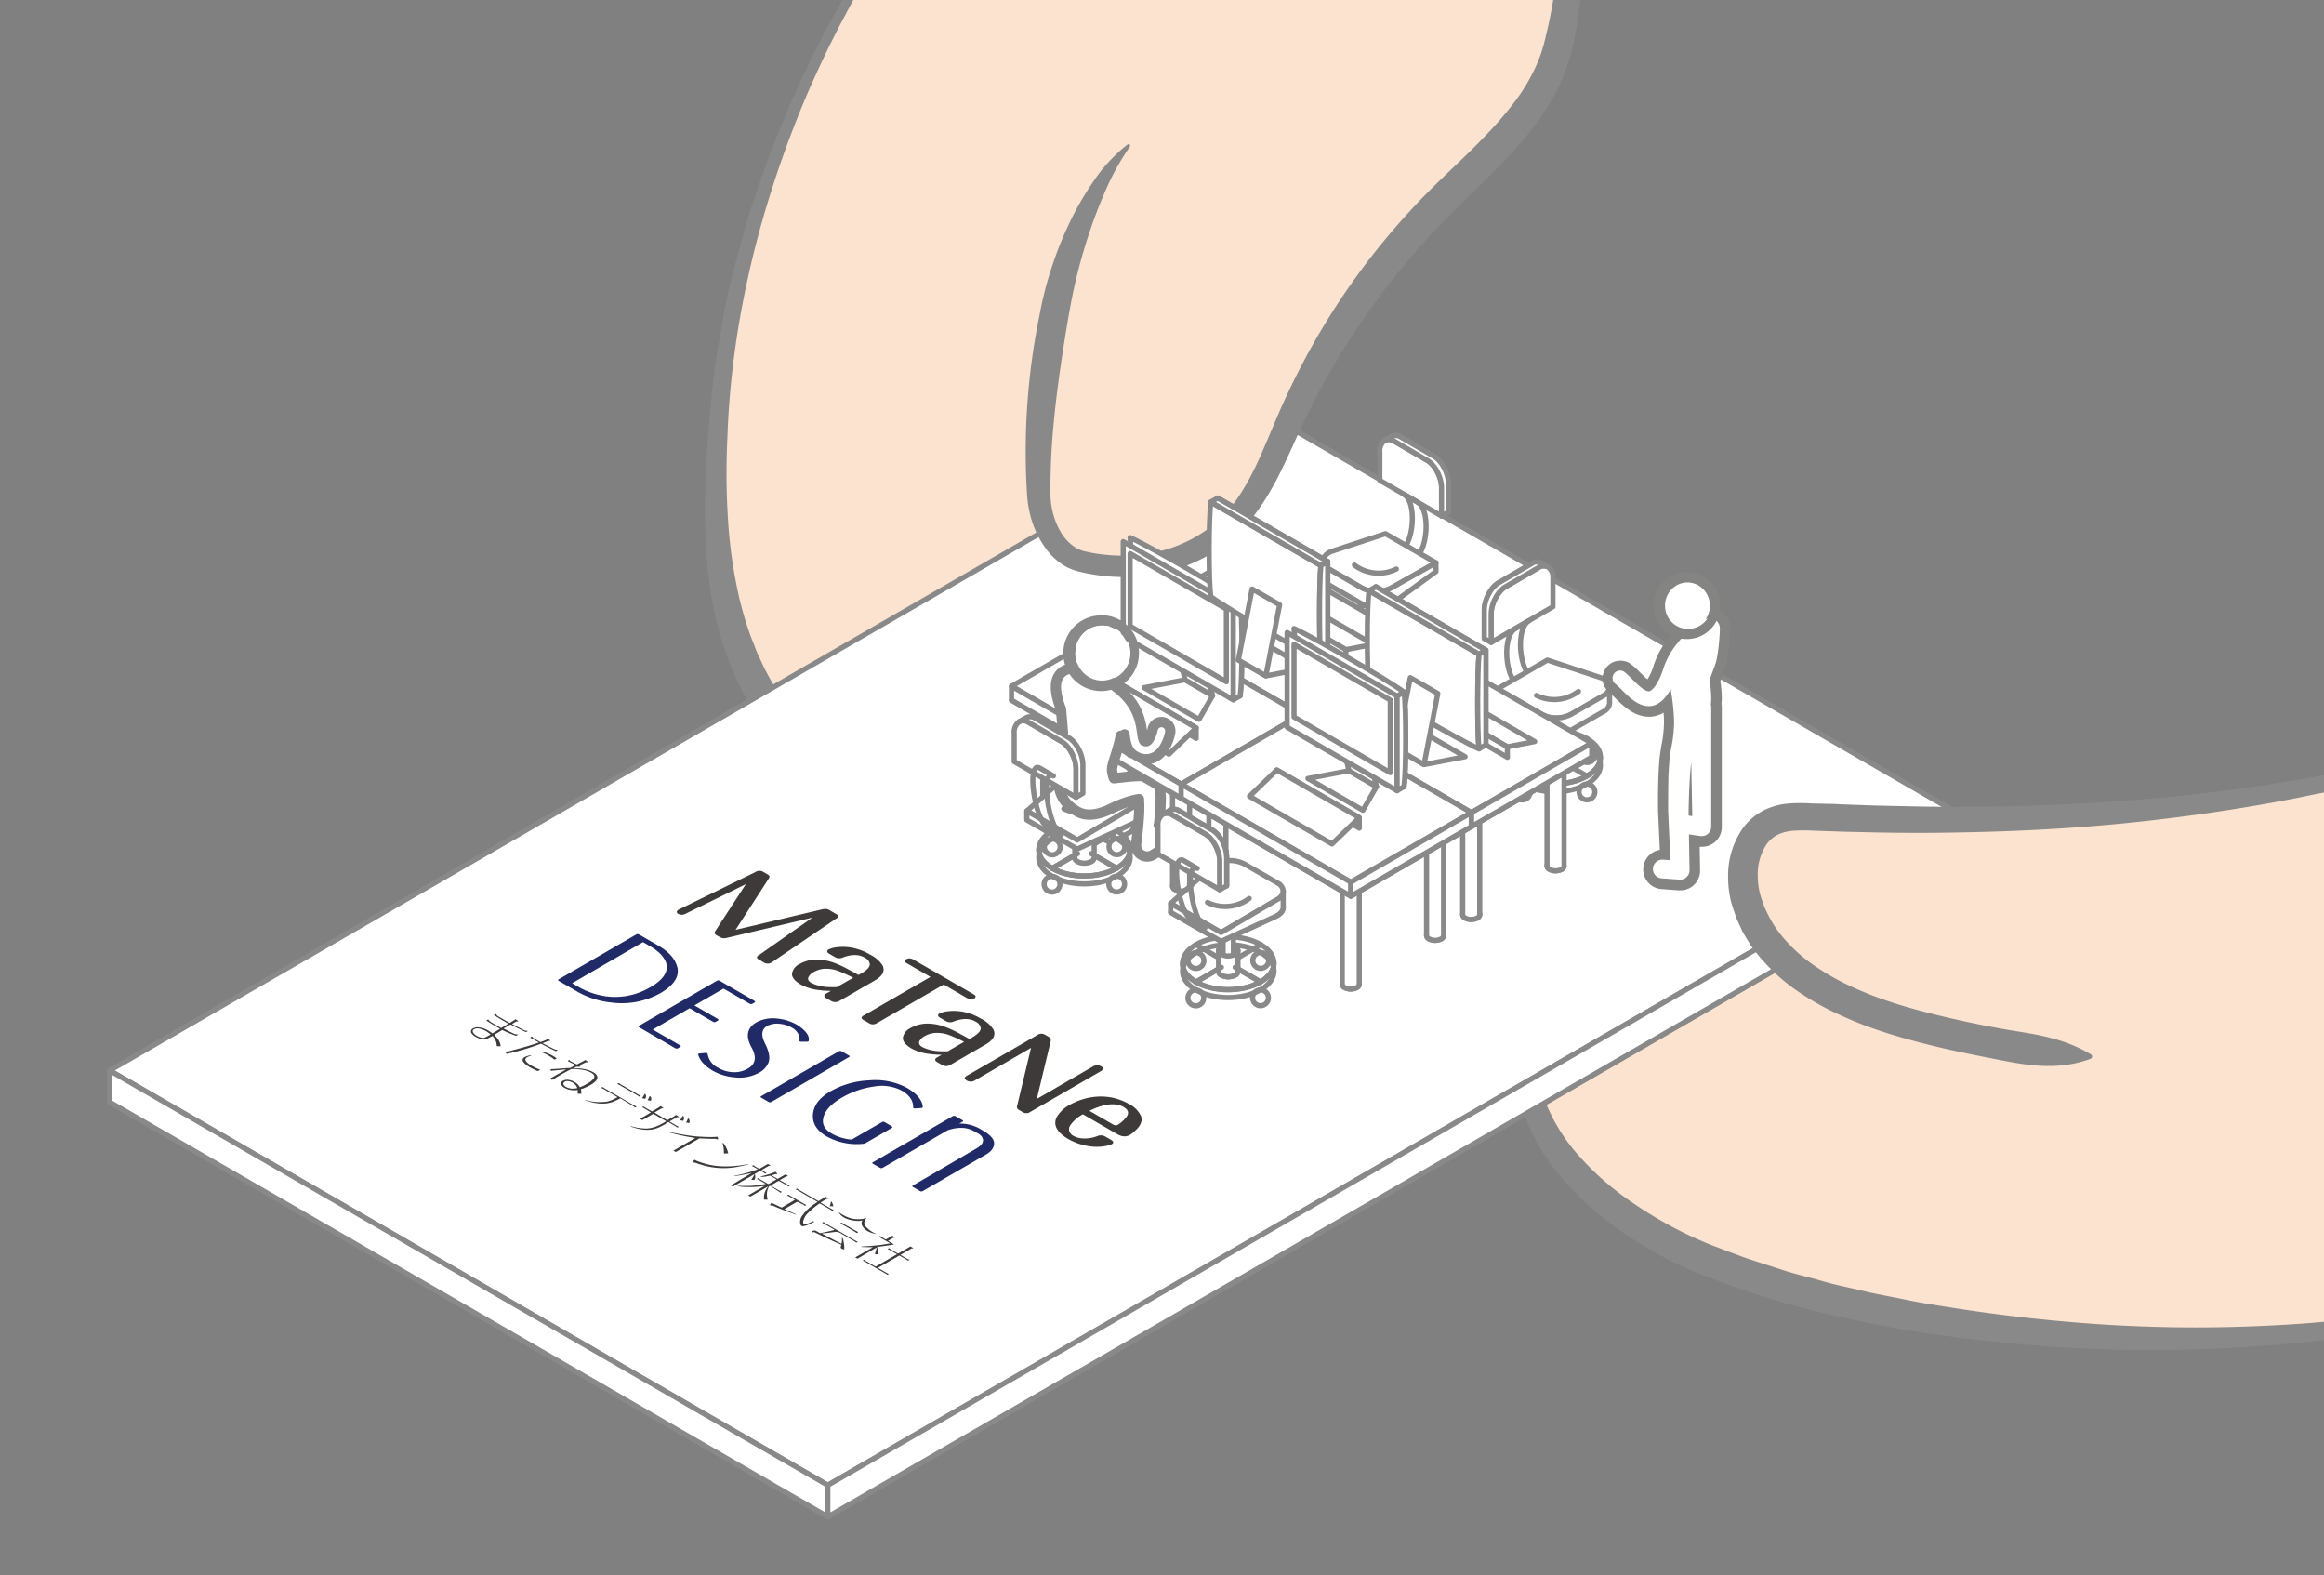 <svg id="レイヤー_1" data-name="レイヤー 1" xmlns="http://www.w3.org/2000/svg" xmlns:xlink="http://www.w3.org/1999/xlink" viewBox="0 0 639 433"><rect x="0" y="0" width="639" height="433" fill="#808080" stroke="none"/><defs><style>.cls-1,.cls-6{fill:none;}.cls-2{clip-path:url(#clip-path);}.cls-3{fill:#fce3cf;}.cls-4{fill:#898989;}.cls-5,.cls-7,.cls-8{fill:#fff;}.cls-5,.cls-6,.cls-7{stroke:#898989;stroke-linecap:round;stroke-linejoin:round;}.cls-5,.cls-6{stroke-width:1.42px;}.cls-7{stroke-width:2.83px;}.cls-9{fill:#3e3a39;}.cls-10{fill:#1f2a66;}.cls-11{fill:#848482;}</style><clipPath id="clip-path"><rect class="cls-1" width="639" height="433"/></clipPath></defs><title>アートボード 1</title><g class="cls-2"><path class="cls-3" d="M673,360C611,375.29,521,367.7,468.42,346c-18.37-7.59-38.7-21.78-46-40.28C416,289.21,407.58,243,452.22,248s137.15-4.1,152-5.46c27.17-2.48,80.62-16.27,96.27-4.52S727,346.78,673,360Z"/><path class="cls-4" d="M673.51,362a285.15,285.15,0,0,1-46.24,7.59A424.9,424.9,0,0,1,580.43,371l-11.72-.49c-3.91-.19-7.8-.57-11.7-.85s-7.79-.74-11.68-1.15l-5.84-.64-5.81-.83c-7.77-1-15.48-2.44-23.17-4-3.83-.88-7.68-1.66-11.49-2.63s-7.61-2-11.39-3.12-7.53-2.36-11.26-3.66l-5.56-2.1c-1.85-.73-3.71-1.33-5.55-2.19a112.1,112.1,0,0,1-10.79-5.38,97.23,97.23,0,0,1-10.17-6.51,81,81,0,0,1-17.5-16.89,55.22,55.22,0,0,1-6.29-10.68l-1.19-2.89c-.34-1-.68-1.94-1-2.91q-.9-2.91-1.57-5.85a75.85,75.85,0,0,1-1.88-24,39.79,39.79,0,0,1,2.94-12,28.31,28.31,0,0,1,3.06-5.49c.64-.84,1.31-1.67,2-2.44a23.31,23.31,0,0,1,2.34-2.15,27.06,27.06,0,0,1,11.23-5.24,44.84,44.84,0,0,1,12-.79l11.62,1.11c1.91.19,3.85.25,5.77.38s3.85.25,5.78.32c30.92,1.1,62-.53,92.88-2.6,7.73-.55,15.46-1.17,23.19-1.82l11.59-1c3.87-.34,7.72-.67,11.56-1.17,7.68-1,15.33-2.27,23-3.48s15.33-2.41,23-3.35a182,182,0,0,1,23.26-1.54,61.4,61.4,0,0,1,11.65,1.1,28.51,28.51,0,0,1,5.65,1.73,17.49,17.49,0,0,1,2.62,1.44,9.93,9.93,0,0,1,2.29,2A33.67,33.67,0,0,1,708,249.53a88.79,88.79,0,0,1,3.2,11.26A139.73,139.73,0,0,1,713,307.38a95.21,95.21,0,0,1-5.83,22.79,64.71,64.71,0,0,1-5.37,10.6,51.49,51.49,0,0,1-7.46,9.37A45.7,45.7,0,0,1,673.51,362Zm-.94-3.84A41.7,41.7,0,0,0,692,347.73a48.26,48.26,0,0,0,7.2-8.63,61.76,61.76,0,0,0,5.37-10,92.69,92.69,0,0,0,6.18-22,134.61,134.61,0,0,0-.84-46,80.42,80.42,0,0,0-3-11.15,32.75,32.75,0,0,0-5.26-10.08,8.92,8.92,0,0,0-2.09-1.82,16.5,16.5,0,0,0-2.46-1.38,27.57,27.57,0,0,0-5.44-1.71,60.52,60.52,0,0,0-11.47-1.16,177.61,177.61,0,0,0-23.14,1.55c-15.39,1.87-30.62,4.8-46,6.91-3.85.53-7.73.89-11.58,1.25l-11.59,1.09q-11.59,1.05-23.19,2c-15.47,1.27-31,2.36-46.46,3.11s-31,1.28-46.61,1c-1.95,0-3.89-.14-5.84-.21s-3.89-.11-5.84-.27c-3.88-.3-7.86-.63-11.57-.86a41.5,41.5,0,0,0-11.07,1,22.26,22.26,0,0,0-9.5,4.81,21.12,21.12,0,0,0-5.86,8.72,35,35,0,0,0-2,10.68,70.39,70.39,0,0,0,2.91,22.07c.51,1.8,1.08,3.57,1.72,5.31.31.87.66,1.72,1,2.56l1.16,2.43a51.14,51.14,0,0,0,5.91,9.07A79,79,0,0,0,449,330.72a111,111,0,0,0,9.52,5.86,103.7,103.7,0,0,0,10.08,4.89c1.69.76,3.51,1.38,5.27,2.07l5.32,2c3.59,1.26,7.24,2.36,10.86,3.56s7.36,2,11,3.08,7.44,1.79,11.16,2.69c.93.21,1.86.45,2.8.64l2.82.56,5.64,1.12c3.75.82,7.55,1.39,11.33,2a452.58,452.58,0,0,0,45.84,5.07,403.5,403.5,0,0,0,46.17,0A280.64,280.64,0,0,0,672.57,358.12Z"/><path class="cls-3" d="M220,205.1c-22.56-23.91-25.56-54.49-21.89-96.2,3.46-39.32,18.28-81.5,38.72-115.27C261.39-46.84,380.83-35,398.25-22.5S411,24,396.36,42.91,336,109.38,336.3,127.65,249.25,236,220,205.1Z"/><path class="cls-4" d="M217,208a80.12,80.12,0,0,1-13.64-19.48c-.49-.87-.85-1.79-1.26-2.7l-1.19-2.73c-.42-.9-.72-1.85-1-2.78l-1-2.8A91.27,91.27,0,0,1,196,166.09,135.35,135.35,0,0,1,193.84,143c0-1.92-.05-3.84,0-5.76l.15-5.74c.19-3.81.38-7.63.69-11.42s.65-7.58,1-11.36.83-7.59,1.45-11.36,1.27-7.52,1.94-11.27,1.55-7.46,2.51-11.15,1.92-7.36,2.93-11,2.16-7.29,3.42-10.88c2.37-7.22,5.11-14.32,8.05-21.32S222.18,17.8,225.64,11l2.65-5,2.79-5C232-.62,233-2.23,234-3.86s1.91-3.25,3.05-4.88c4.6-6.38,11.12-11,18-14.28a100.34,100.34,0,0,1,21.62-7.28,175.85,175.85,0,0,1,22.47-3.46c7.54-.72,15.11-1.05,22.68-1.08A293.3,293.3,0,0,1,367-31.57a154.52,154.52,0,0,1,22.16,4.79c1.81.57,3.59,1.21,5.34,2a19.16,19.16,0,0,1,4.93,2.88,10.12,10.12,0,0,1,1.09.93c.35.33.71.64,1,1a25.7,25.7,0,0,1,1.87,2.18,25.63,25.63,0,0,1,3,4.89,37.32,37.32,0,0,1,3.13,11,52.73,52.73,0,0,1,.25,11.41,69.3,69.3,0,0,1-5.65,22.08,63.86,63.86,0,0,1-5.56,10c-2.21,3.17-4.61,6.07-7,9-4.78,5.87-9.66,11.64-14.47,17.45s-9.59,11.65-14.22,17.58-9.15,11.94-13.28,18.18c-2.06,3.11-4,6.27-5.82,9.51a49,49,0,0,0-4.3,9.88l-.33,1.24-.21,1.21c0,.2-.08.41-.1.6l0,.57-.06,1.35a18.11,18.11,0,0,1-1.72,6.37,49.33,49.33,0,0,1-2.74,5.31c-1,1.7-2,3.34-3.12,4.94a174.62,174.62,0,0,1-14.28,18.07q-7.64,8.57-16,16.42c-11.19,10.43-23.21,20.12-36.91,27.67a90.23,90.23,0,0,1-10.71,5,56.26,56.26,0,0,1-11.74,3.25,38.28,38.28,0,0,1-6.33.47,31.42,31.42,0,0,1-6.55-.83A24,24,0,0,1,217,208Zm6.19-5.84a15.58,15.58,0,0,0,7.58,4.54,23.2,23.2,0,0,0,4.66.64,30,30,0,0,0,5-.32,48.23,48.23,0,0,0,10.08-2.68,88.15,88.15,0,0,0,9.86-4.42,147.67,147.67,0,0,0,18.65-11.77c6-4.36,11.78-9,17.36-14s10.94-10.14,16.05-15.56a175.82,175.82,0,0,0,14.31-17c1.08-1.49,2.11-3,3.08-4.54a44.25,44.25,0,0,0,2.61-4.67,13.81,13.81,0,0,0,1.44-4.44l0-.22,0-.41.06-.84.07-.84c0-.27.1-.53.15-.79.11-.52.2-1.05.32-1.57l.45-1.48a53.33,53.33,0,0,1,5-10.7c2-3.33,4.11-6.51,6.32-9.62C355.14,89.05,365,77.57,375,66.18c5-5.69,10-11.33,14.92-17,2.43-2.86,4.93-5.73,7.12-8.7a62.1,62.1,0,0,0,5.61-9.63,67.9,67.9,0,0,0,6-21.49,51.72,51.72,0,0,0,0-11.2,41.08,41.08,0,0,0-1-5.51,32.55,32.55,0,0,0-1.88-5.27,25,25,0,0,0-2.84-4.8,25.06,25.06,0,0,0-1.79-2.14c-.32-.34-.67-.65-1-1a9.72,9.72,0,0,0-1.05-.92,18.61,18.61,0,0,0-4.78-2.86A52.81,52.81,0,0,0,389-26.3,154,154,0,0,0,366.9-31a292.53,292.53,0,0,0-45.12-2.79c-15.06.25-30.17,1.56-44.79,5.09a98.58,98.58,0,0,0-21.11,7.47c-6.62,3.34-12.79,7.83-16.92,13.86-1,1.49-1.91,3.16-2.85,4.79s-1.89,3.25-2.75,4.92l-2.66,5-2.52,5c-3.29,6.76-6.4,13.6-9.14,20.59C208,60.84,201,90.39,200,120.34a199.42,199.42,0,0,0,.16,22.37,131.94,131.94,0,0,0,3.14,21.81,99.09,99.09,0,0,0,3.11,10.4l1,2.51a26.68,26.68,0,0,0,1,2.48c.79,1.61,1.45,3.28,2.31,4.84A79,79,0,0,0,223.14,202.18Z"/><polygon class="cls-5" points="227.61 416.99 30.15 302.98 345.48 120.92 542.94 234.93 227.61 416.99"/><polygon class="cls-5" points="227.61 408.3 30.15 294.3 345.48 112.24 542.94 226.25 227.61 408.3"/><polygon class="cls-5" points="30.15 294.3 30.15 302.98 227.61 416.99 227.61 408.3 30.15 294.3"/><polygon class="cls-5" points="542.94 226.25 542.94 234.93 227.61 416.99 227.61 408.3 542.94 226.25"/><path class="cls-3" d="M310.34,40c-8.32,8.29-16.52,26.48-19.91,43.63s-5.47,34.73-4.81,52.21c.32,8.46,4.81,16.83,11.83,18.5,13.27,3.16,28.23.9,39.12-8.46,9.06-7.79,13.32-19.6,18.22-30.5a202.27,202.27,0,0,1,39.56-58.15c12.29-12.61,27.2-24.09,33-40.73,5.82-16.8,11.66-83-4.84-102.31"/><path class="cls-4" d="M310.65,40.35a67.24,67.24,0,0,0-6.45,11.53,131.09,131.09,0,0,0-4.73,12.25c-1.39,4.14-2.57,8.35-3.59,12.57s-1.77,8.45-2.52,12.85c-1.43,8.73-2.75,17.45-3.59,26.22-.43,4.38-.73,8.78-.86,13.17q-.1,3.3-.08,6.6a21.28,21.28,0,0,0,.79,5.87,19.38,19.38,0,0,0,2.32,5.31,12,12,0,0,0,3.79,3.81l.55.33.57.25a8.54,8.54,0,0,0,1.17.41c1,.21,2,.46,3.07.61a47.16,47.16,0,0,0,6.29.61,44.19,44.19,0,0,0,12.45-1.44,37.58,37.58,0,0,0,11.25-5.17,30.13,30.13,0,0,0,2.47-1.86c.82-.63,1.55-1.34,2.3-2a38.72,38.72,0,0,0,4-4.71,58.75,58.75,0,0,0,3.35-5.36c1-1.88,2-3.81,2.89-5.79,1.81-4,3.47-8.1,5.27-12.28s3.77-8.32,5.84-12.39a196.77,196.77,0,0,1,31.45-44.77c6.24-6.78,13.08-12.69,19.14-19a107,107,0,0,0,8.47-9.7,51.86,51.86,0,0,0,6.34-10.7c.36-1,.8-1.9,1.11-2.85s.61-1.95.89-3c.52-2.06,1-4.16,1.46-6.3.87-4.27,1.56-8.63,2.14-13,1.1-8.76,1.93-17.61,2.22-26.46a191.63,191.63,0,0,0-.7-26.52,87.78,87.78,0,0,0-2.3-13,36.77,36.77,0,0,0-5.3-12h0a.44.44,0,0,1,.1-.61.44.44,0,0,1,.58.06,35.89,35.89,0,0,1,6.92,11.8,79.59,79.59,0,0,1,3.63,13.19,134.22,134.22,0,0,1,1.91,13.51c.42,4.52.73,9.06.83,13.59a244,244,0,0,1-.86,27.21c-.41,4.53-.94,9.06-1.67,13.6-.37,2.27-.79,4.56-1.33,6.85-.3,1.16-.58,2.31-1,3.51s-.83,2.29-1.25,3.44a60,60,0,0,1-7,12.56,97,97,0,0,1-9,10.7c-6.38,6.64-13,12.62-19,19a209.17,209.17,0,0,0-31,42.44q-3.16,5.79-6,11.77c-1.86,4-3.66,8.14-5.69,12.27-1,2.06-2.11,4.12-3.29,6.15a65.22,65.22,0,0,1-3.95,5.92,49,49,0,0,1-4.83,5.41c-.9.82-1.81,1.65-2.78,2.37a36.32,36.32,0,0,1-2.95,2.12,44.5,44.5,0,0,1-13.18,5.78,50.12,50.12,0,0,1-14.18,1.52,53,53,0,0,1-7.08-.75c-1.18-.19-2.3-.46-3.51-.73a14.36,14.36,0,0,1-2-.67l-1-.42-.9-.51A17.78,17.78,0,0,1,287,150a26,26,0,0,1-3.29-6.85,31,31,0,0,1-1.33-7.37q-.21-3.42-.3-6.85-.17-6.85.15-13.69a186.44,186.44,0,0,1,3.29-27.09l.66-3.34c.22-1.11.45-2.22.74-3.36s.54-2.26.86-3.37.62-2.23,1-3.33a99.72,99.72,0,0,1,5-12.89,83.76,83.76,0,0,1,6.87-12A44.39,44.39,0,0,1,310,39.73a.44.44,0,0,1,.63.61Z"/><circle class="cls-5" cx="387.85" cy="182.99" r="2.18"/><circle class="cls-5" cx="370.06" cy="182.96" r="2.18"/><path class="cls-5" d="M394.27,125.43l-9-5.22a2.55,2.55,0,0,0-2.61-.21,3.53,3.53,0,0,0-1.38,3.22V131l17,9.82V133C398.25,130.1,396.47,126.7,394.27,125.43Z"/><circle class="cls-5" cx="370.01" cy="172.69" r="2.18"/><circle class="cls-5" cx="387.79" cy="172.73" r="2.18"/><path class="cls-5" d="M377,174.57a1.31,1.31,0,0,0-.77,1.08,1.33,1.33,0,0,0,.79,1.09,4.16,4.16,0,0,0,3.77,0,1.31,1.31,0,0,0,.77-1.08,1.33,1.33,0,0,0-.79-1.09A4.16,4.16,0,0,0,377,174.57Z"/><path class="cls-5" d="M377,168.85a1.31,1.31,0,0,0-.77,1.08A1.33,1.33,0,0,0,377,171a4.16,4.16,0,0,0,3.77,0,1.31,1.31,0,0,0,.77-1.08,1.33,1.33,0,0,0-.79-1.09A4.17,4.17,0,0,0,377,168.85Z"/><path class="cls-6" d="M370,170.51c-2.44,1.41-3.66,3.25-3.66,5.1s1.24,3.74,3.71,5.16c4.93,2.84,12.89,2.86,17.78,0,2.44-1.41,3.66-3.25,3.66-5.1s-1.24-3.74-3.71-5.16C382.86,167.7,374.9,167.69,370,170.51Z"/><path class="cls-6" d="M370,168.33c-2.44,1.41-3.66,3.25-3.66,5.1s1.24,3.74,3.71,5.16c4.93,2.84,12.89,2.86,17.78,0,2.44-1.41,3.66-3.25,3.66-5.1s-1.24-3.74-3.71-5.16C382.86,165.52,374.9,165.5,370,168.33Z"/><line class="cls-6" x1="370.06" y1="178.6" x2="387.79" y2="168.36"/><line class="cls-6" x1="387.85" y1="178.63" x2="370.01" y2="168.33"/><path class="cls-5" d="M392.38,126.52l-9-5.22a2.55,2.55,0,0,0-2.61-.21,3.53,3.53,0,0,0-1.38,3.22v7.74l17,9.82v-7.74C396.36,131.2,394.58,127.79,392.38,126.52Z"/><path class="cls-5" d="M380.35,172a.7.7,0,0,1-.41.58,2.22,2.22,0,0,1-2,0,.71.71,0,0,1-.42-.58V162.7a.71.71,0,0,0,.42.58,2.22,2.22,0,0,0,2,0,.7.7,0,0,0,.41-.58Z"/><path class="cls-5" d="M381.59,175.67a1.31,1.31,0,0,1-.77,1.08,4.16,4.16,0,0,1-3.77,0,1.33,1.33,0,0,1-.79-1.09v-5.72A1.33,1.33,0,0,0,377,171a4.16,4.16,0,0,0,3.77,0,1.31,1.31,0,0,0,.77-1.08Z"/><path class="cls-5" d="M377,157.2a1.31,1.31,0,0,0-.77,1.08,1.33,1.33,0,0,0,.79,1.09,4.16,4.16,0,0,0,3.77,0,1.31,1.31,0,0,0,.77-1.08,1.33,1.33,0,0,0-.79-1.09A4.17,4.17,0,0,0,377,157.2Z"/><path class="cls-6" d="M383.71,150.93c4.39,2.54,6.65-12.52,2.26-15.06l3.78,2.18c4.39,2.54,2.14,17.59-2.26,15.06Z"/><path class="cls-5" d="M363.84,154.17a2.83,2.83,0,0,0,1.67,2.33l9,5.17a8.69,8.69,0,0,0,8.44-.26l11.87-6.69-13.88-8L366,151.62C364.56,152.27,363.84,153.22,363.84,154.17Z"/><path class="cls-5" d="M363.84,154.17a2.83,2.83,0,0,0,1.67,2.33l9,5.17a8.69,8.69,0,0,0,8.44-.26l11.87-6.69v2.42l-11.87,8.63a8.69,8.69,0,0,1-8.44.26l-9-5.17a2.83,2.83,0,0,1-1.67-2.33Z"/><path class="cls-5" d="M396.36,141.87v-7.74c0-2.93-1.78-6.34-4-7.61l-9-5.22a2.55,2.55,0,0,0-2.61-.21l1.89-1.09a2.55,2.55,0,0,1,2.61.21l9,5.22c2.2,1.27,4,4.68,4,7.61v7.74Z"/><path class="cls-5" d="M383.93,156.44a11.05,11.05,0,0,1-11.52-1.09"/><path class="cls-6" d="M366.35,173.43c0,1.87,1.24,3.74,3.71,5.16,4.93,2.84,12.89,2.86,17.78,0,2.44-1.41,3.66-3.25,3.66-5.1"/><circle class="cls-5" cx="418.56" cy="217.74" r="2.18"/><circle class="cls-5" cx="436.34" cy="217.71" r="2.18"/><path class="cls-5" d="M412.13,160.18l9-5.22a2.55,2.55,0,0,1,2.61-.21,3.53,3.53,0,0,1,1.38,3.22v7.74l-17,9.82v-7.74C408.15,164.85,409.93,161.44,412.13,160.18Z"/><circle class="cls-5" cx="436.4" cy="207.44" r="2.18"/><circle class="cls-5" cx="418.61" cy="207.47" r="2.18"/><path class="cls-5" d="M429.37,209.32a1.31,1.31,0,0,1,.77,1.08,1.33,1.33,0,0,1-.79,1.09,4.16,4.16,0,0,1-3.77,0,1.31,1.31,0,0,1-.77-1.08,1.33,1.33,0,0,1,.79-1.09A4.16,4.16,0,0,1,429.37,209.32Z"/><path class="cls-5" d="M429.37,203.6a1.31,1.31,0,0,1,.77,1.08,1.33,1.33,0,0,1-.79,1.09,4.17,4.17,0,0,1-3.77,0,1.31,1.31,0,0,1-.77-1.08,1.33,1.33,0,0,1,.79-1.09A4.16,4.16,0,0,1,429.37,203.6Z"/><path class="cls-6" d="M436.4,205.26c2.44,1.41,3.66,3.25,3.66,5.1s-1.24,3.74-3.71,5.16c-4.93,2.84-12.89,2.86-17.78,0-2.44-1.41-3.66-3.25-3.66-5.1s1.24-3.74,3.71-5.16C423.54,202.45,431.5,202.43,436.4,205.26Z"/><path class="cls-6" d="M436.4,203.08c2.44,1.41,3.66,3.25,3.66,5.1s-1.24,3.74-3.71,5.16c-4.93,2.84-12.89,2.86-17.78,0-2.44-1.41-3.66-3.25-3.66-5.1s1.24-3.74,3.71-5.16C423.54,200.26,431.5,200.25,436.4,203.08Z"/><line class="cls-6" x1="436.34" y1="213.34" x2="418.61" y2="203.11"/><line class="cls-6" x1="418.56" y1="213.38" x2="436.4" y2="203.08"/><path class="cls-5" d="M414,161.27l9-5.22a2.55,2.55,0,0,1,2.61-.21,3.53,3.53,0,0,1,1.38,3.22v7.74l-17,9.82v-7.74C410,165.94,411.83,162.54,414,161.27Z"/><path class="cls-5" d="M426.05,206.72a.7.7,0,0,0,.41.58,2.22,2.22,0,0,0,2,0,.71.71,0,0,0,.42-.58v-9.26a.71.71,0,0,1-.42.58,2.22,2.22,0,0,1-2,0,.7.7,0,0,1-.41-.58Z"/><path class="cls-5" d="M424.81,210.42a1.31,1.31,0,0,0,.77,1.08,4.16,4.16,0,0,0,3.77,0,1.33,1.33,0,0,0,.79-1.09v-5.72a1.33,1.33,0,0,1-.79,1.09,4.17,4.17,0,0,1-3.77,0,1.31,1.31,0,0,1-.77-1.08Z"/><path class="cls-5" d="M429.37,192a1.31,1.31,0,0,1,.77,1.08,1.33,1.33,0,0,1-.79,1.09,4.17,4.17,0,0,1-3.77,0,1.31,1.31,0,0,1-.77-1.08,1.33,1.33,0,0,1,.79-1.09A4.16,4.16,0,0,1,429.37,192Z"/><path class="cls-6" d="M422.69,185.68c-4.39,2.54-6.65-12.52-2.26-15.06l-3.78,2.18c-4.39,2.54-2.14,17.59,2.26,15.06Z"/><path class="cls-5" d="M442.56,188.92a2.83,2.83,0,0,1-1.67,2.33l-9,5.17a8.69,8.69,0,0,1-8.44-.26l-11.87-6.69,13.88-8,14.95,4.92C441.84,187,442.56,188,442.56,188.92Z"/><path class="cls-5" d="M442.56,188.92a2.83,2.83,0,0,1-1.67,2.33l-9,5.17a8.69,8.69,0,0,1-8.44-.26l-11.87-6.69v2.42l11.87,8.63a8.69,8.69,0,0,0,8.44.26l9-5.17a2.83,2.83,0,0,0,1.67-2.33Z"/><path class="cls-5" d="M410,176.62v-7.74c0-2.93,1.78-6.34,4-7.61l9-5.22a2.55,2.55,0,0,1,2.61-.21l-1.89-1.09a2.55,2.55,0,0,0-2.61.21l-9,5.22c-2.2,1.27-4,4.68-4,7.61v7.74Z"/><path class="cls-5" d="M422.47,191.18A11.05,11.05,0,0,0,434,190.09"/><path class="cls-6" d="M440.05,208.18c0,1.87-1.24,3.74-3.71,5.16-4.93,2.84-12.89,2.86-17.78,0-2.44-1.41-3.66-3.25-3.66-5.1"/><path class="cls-5" d="M360.21,194.56a1.16,1.16,0,0,1-.68,1,3.67,3.67,0,0,1-3.32,0,1.17,1.17,0,0,1-.69-1,1.16,1.16,0,0,1,.68-1,3.67,3.67,0,0,1,3.32,0A1.18,1.18,0,0,1,360.21,194.56Z"/><path class="cls-5" d="M360.21,224.45a1.16,1.16,0,0,1-.68,1,3.67,3.67,0,0,1-3.32,0,1.17,1.17,0,0,1-.69-1,1.16,1.16,0,0,1,.68-1,3.67,3.67,0,0,1,3.32,0A1.18,1.18,0,0,1,360.21,224.45Z"/><path class="cls-5" d="M355.51,224.44a1.17,1.17,0,0,0,.69,1,3.67,3.67,0,0,0,3.32,0,1.16,1.16,0,0,0,.68-1V194.56a1.16,1.16,0,0,1-.68,1,3.67,3.67,0,0,1-3.32,0,1.17,1.17,0,0,1-.69-1Z"/><path class="cls-5" d="M323.55,173.4a1.16,1.16,0,0,1-.68,1,3.67,3.67,0,0,1-3.32,0,1.18,1.18,0,0,1-.69-1,1.16,1.16,0,0,1,.68-1,3.67,3.67,0,0,1,3.32,0A1.18,1.18,0,0,1,323.55,173.4Z"/><path class="cls-5" d="M323.55,203.29a1.16,1.16,0,0,1-.68,1,3.67,3.67,0,0,1-3.32,0,1.17,1.17,0,0,1-.69-1,1.16,1.16,0,0,1,.68-1,3.67,3.67,0,0,1,3.32,0A1.18,1.18,0,0,1,323.55,203.29Z"/><path class="cls-5" d="M318.86,203.27a1.17,1.17,0,0,0,.69,1,3.67,3.67,0,0,0,3.32,0,1.16,1.16,0,0,0,.68-1V173.4a1.16,1.16,0,0,1-.68,1,3.67,3.67,0,0,1-3.32,0,1.18,1.18,0,0,1-.69-1Z"/><path class="cls-5" d="M346.74,160a1.16,1.16,0,0,1-.68,1,3.67,3.67,0,0,1-3.32,0,1.17,1.17,0,0,1-.69-1,1.16,1.16,0,0,1,.68-1,3.67,3.67,0,0,1,3.32,0A1.18,1.18,0,0,1,346.74,160Z"/><path class="cls-5" d="M346.74,189.9a1.16,1.16,0,0,1-.68,1,3.67,3.67,0,0,1-3.32,0,1.17,1.17,0,0,1-.69-1,1.16,1.16,0,0,1,.68-1,3.67,3.67,0,0,1,3.32,0A1.18,1.18,0,0,1,346.74,189.9Z"/><path class="cls-5" d="M342,189.89a1.17,1.17,0,0,0,.69,1,3.67,3.67,0,0,0,3.32,0,1.16,1.16,0,0,0,.68-1V160a1.16,1.16,0,0,1-.68,1,3.67,3.67,0,0,1-3.32,0,1.17,1.17,0,0,1-.69-1Z"/><path class="cls-5" d="M383.39,181.18a1.16,1.16,0,0,1-.68,1,3.67,3.67,0,0,1-3.32,0,1.17,1.17,0,0,1-.69-1,1.16,1.16,0,0,1,.68-1,3.67,3.67,0,0,1,3.32,0A1.18,1.18,0,0,1,383.39,181.18Z"/><path class="cls-5" d="M383.39,211.07a1.16,1.16,0,0,1-.68,1,3.67,3.67,0,0,1-3.32,0,1.17,1.17,0,0,1-.69-1,1.16,1.16,0,0,1,.68-1,3.67,3.67,0,0,1,3.32,0A1.18,1.18,0,0,1,383.39,211.07Z"/><path class="cls-5" d="M378.7,211.05a1.17,1.17,0,0,0,.69,1,3.67,3.67,0,0,0,3.32,0,1.16,1.16,0,0,0,.68-1V181.18a1.16,1.16,0,0,1-.68,1,3.67,3.67,0,0,1-3.32,0,1.17,1.17,0,0,1-.69-1Z"/><polygon class="cls-5" points="357.89 200.31 311.24 173.37 344.36 154.25 391.01 181.19 357.89 200.31"/><polygon class="cls-5" points="357.89 196.46 311.24 169.53 344.36 150.4 391.01 177.34 357.89 196.46"/><polygon class="cls-5" points="311.24 169.53 311.24 173.37 357.89 200.31 357.89 196.46 311.24 169.53"/><polygon class="cls-5" points="391.01 177.34 391.01 181.19 357.89 200.31 357.89 196.46 391.01 177.34"/><path class="cls-5" d="M406.87,221.5a1.16,1.16,0,0,1-.68,1,3.67,3.67,0,0,1-3.32,0,1.17,1.17,0,0,1-.69-1,1.16,1.16,0,0,1,.68-1,3.67,3.67,0,0,1,3.32,0A1.18,1.18,0,0,1,406.87,221.5Z"/><path class="cls-5" d="M406.87,251.39a1.16,1.16,0,0,1-.68,1,3.67,3.67,0,0,1-3.32,0,1.17,1.17,0,0,1-.69-1,1.16,1.16,0,0,1,.68-1,3.67,3.67,0,0,1,3.32,0A1.18,1.18,0,0,1,406.87,251.39Z"/><path class="cls-5" d="M402.17,251.37a1.17,1.17,0,0,0,.69,1,3.67,3.67,0,0,0,3.32,0,1.16,1.16,0,0,0,.68-1V221.5a1.16,1.16,0,0,1-.68,1,3.67,3.67,0,0,1-3.32,0,1.17,1.17,0,0,1-.69-1Z"/><path class="cls-5" d="M370.21,200.34a1.16,1.16,0,0,1-.68,1,3.67,3.67,0,0,1-3.32,0,1.18,1.18,0,0,1-.69-1,1.16,1.16,0,0,1,.68-1,3.67,3.67,0,0,1,3.32,0A1.18,1.18,0,0,1,370.21,200.34Z"/><path class="cls-5" d="M370.21,230.23a1.16,1.16,0,0,1-.68,1,3.67,3.67,0,0,1-3.32,0,1.18,1.18,0,0,1-.69-1,1.16,1.16,0,0,1,.68-1,3.67,3.67,0,0,1,3.32,0A1.18,1.18,0,0,1,370.21,230.23Z"/><path class="cls-5" d="M365.51,230.21a1.18,1.18,0,0,0,.69,1,3.67,3.67,0,0,0,3.32,0,1.16,1.16,0,0,0,.68-1V200.34a1.16,1.16,0,0,1-.68,1,3.67,3.67,0,0,1-3.32,0,1.18,1.18,0,0,1-.69-1Z"/><path class="cls-5" d="M393.39,187a1.16,1.16,0,0,1-.68,1,3.67,3.67,0,0,1-3.32,0,1.17,1.17,0,0,1-.69-1,1.16,1.16,0,0,1,.68-1,3.67,3.67,0,0,1,3.32,0A1.18,1.18,0,0,1,393.39,187Z"/><path class="cls-5" d="M393.39,216.84a1.16,1.16,0,0,1-.68,1,3.67,3.67,0,0,1-3.32,0,1.17,1.17,0,0,1-.69-1,1.16,1.16,0,0,1,.68-1,3.67,3.67,0,0,1,3.32,0A1.18,1.18,0,0,1,393.39,216.84Z"/><path class="cls-5" d="M388.7,216.82a1.17,1.17,0,0,0,.69,1,3.67,3.67,0,0,0,3.32,0,1.16,1.16,0,0,0,.68-1V187a1.16,1.16,0,0,1-.68,1,3.67,3.67,0,0,1-3.32,0,1.17,1.17,0,0,1-.69-1Z"/><path class="cls-5" d="M430.05,208.12a1.16,1.16,0,0,1-.68,1,3.67,3.67,0,0,1-3.32,0,1.17,1.17,0,0,1-.69-1,1.16,1.16,0,0,1,.68-1,3.67,3.67,0,0,1,3.32,0A1.18,1.18,0,0,1,430.05,208.12Z"/><path class="cls-5" d="M430.05,238a1.16,1.16,0,0,1-.68,1,3.67,3.67,0,0,1-3.32,0,1.17,1.17,0,0,1-.69-1,1.16,1.16,0,0,1,.68-1,3.67,3.67,0,0,1,3.32,0A1.18,1.18,0,0,1,430.05,238Z"/><path class="cls-5" d="M425.36,238a1.17,1.17,0,0,0,.69,1,3.67,3.67,0,0,0,3.32,0,1.16,1.16,0,0,0,.68-1V208.12a1.16,1.16,0,0,1-.68,1,3.67,3.67,0,0,1-3.32,0,1.17,1.17,0,0,1-.69-1Z"/><polygon class="cls-5" points="404.55 227.25 357.89 200.31 391.01 181.19 437.67 208.13 404.55 227.25"/><polygon class="cls-5" points="404.55 223.4 357.89 196.46 391.01 177.34 437.67 204.28 404.55 223.4"/><polygon class="cls-5" points="357.89 196.46 357.89 200.31 404.55 227.25 404.55 223.4 357.89 196.46"/><polygon class="cls-5" points="437.67 204.28 437.67 208.13 404.55 227.25 404.55 223.4 437.67 204.28"/><path class="cls-5" d="M311.61,224.72a3,3,0,0,0-2.06-1.47l.22-1c.23-1.17.43-2.34.6-3.54a34.87,34.87,0,0,0,.42-3.7,17.07,17.07,0,0,0,0-2.05,6.56,6.56,0,0,0-.67-2.63,3.76,3.76,0,0,0-1.66-1.64,3.53,3.53,0,0,0-.64-.24l-.36-.09a6.45,6.45,0,0,0-.66-.12,8.91,8.91,0,0,0-2.45.07,18.47,18.47,0,0,0-4.08,1.19c-.63.25-1.24.52-1.85.79s-1.16.54-1.9.94l-1.84,1a4.49,4.49,0,1,0,6.56,4.69,1.84,1.84,0,0,1,.33-.58c.15-.2.3-.39.46-.59a8.23,8.23,0,0,1,1-1.06,7.33,7.33,0,0,1,2.27-1.36,3.22,3.22,0,0,1,.64-.15c0,.05,0,.1,0,.15a8.8,8.8,0,0,1,0,1.4,32.29,32.29,0,0,1-1.22,6.37c-.32,1.07-.64,2.14-1,3.19s-.78,2.13-1.25,3.1h0v0a3.06,3.06,0,0,0,4.43,3.57l3.54-2A3.06,3.06,0,0,0,311.61,224.72Zm-5.74-12.16s0,0,0,0Z"/><path class="cls-5" d="M327.09,213.69a1.16,1.16,0,0,1-.68,1,3.67,3.67,0,0,1-3.32,0,1.17,1.17,0,0,1-.69-1,1.16,1.16,0,0,1,.68-1,3.67,3.67,0,0,1,3.32,0A1.18,1.18,0,0,1,327.09,213.69Z"/><path class="cls-5" d="M327.09,243.57a1.16,1.16,0,0,1-.68,1,3.67,3.67,0,0,1-3.32,0,1.17,1.17,0,0,1-.69-1,1.16,1.16,0,0,1,.68-1,3.67,3.67,0,0,1,3.32,0A1.18,1.18,0,0,1,327.09,243.57Z"/><path class="cls-5" d="M322.4,243.56a1.17,1.17,0,0,0,.69,1,3.67,3.67,0,0,0,3.32,0,1.16,1.16,0,0,0,.68-1V213.69a1.16,1.16,0,0,1-.68,1,3.67,3.67,0,0,1-3.32,0,1.17,1.17,0,0,1-.69-1Z"/><path class="cls-5" d="M290.43,192.52a1.16,1.16,0,0,1-.68,1,3.67,3.67,0,0,1-3.32,0,1.17,1.17,0,0,1-.69-1,1.16,1.16,0,0,1,.68-1,3.67,3.67,0,0,1,3.32,0A1.18,1.18,0,0,1,290.43,192.52Z"/><path class="cls-5" d="M290.43,222.41a1.16,1.16,0,0,1-.68,1,3.67,3.67,0,0,1-3.32,0,1.17,1.17,0,0,1-.69-1,1.16,1.16,0,0,1,.68-1,3.67,3.67,0,0,1,3.32,0A1.18,1.18,0,0,1,290.43,222.41Z"/><path class="cls-5" d="M286.71,227.24a1.17,1.17,0,0,0,.69,1,3.67,3.67,0,0,0,3.32,0,1.16,1.16,0,0,0,.68-1V197.37a1.16,1.16,0,0,1-.68,1,3.67,3.67,0,0,1-3.32,0,1.17,1.17,0,0,1-.69-1Z"/><path class="cls-5" d="M313.62,179.14a1.16,1.16,0,0,1-.68,1,3.67,3.67,0,0,1-3.32,0,1.17,1.17,0,0,1-.69-1,1.16,1.16,0,0,1,.68-1,3.67,3.67,0,0,1,3.32,0A1.18,1.18,0,0,1,313.62,179.14Z"/><path class="cls-5" d="M313.62,209a1.16,1.16,0,0,1-.68,1,3.67,3.67,0,0,1-3.32,0,1.17,1.17,0,0,1-.69-1,1.16,1.16,0,0,1,.68-1,3.67,3.67,0,0,1,3.32,0A1.18,1.18,0,0,1,313.62,209Z"/><path class="cls-5" d="M308.92,209a1.17,1.17,0,0,0,.69,1,3.67,3.67,0,0,0,3.32,0,1.16,1.16,0,0,0,.68-1V179.14a1.16,1.16,0,0,1-.68,1,3.67,3.67,0,0,1-3.32,0,1.17,1.17,0,0,1-.69-1Z"/><path class="cls-5" d="M350.27,200.3a1.16,1.16,0,0,1-.68,1,3.67,3.67,0,0,1-3.32,0,1.17,1.17,0,0,1-.69-1,1.16,1.16,0,0,1,.68-1,3.67,3.67,0,0,1,3.32,0A1.18,1.18,0,0,1,350.27,200.3Z"/><path class="cls-5" d="M350.27,230.19a1.16,1.16,0,0,1-.68,1,3.67,3.67,0,0,1-3.32,0,1.17,1.17,0,0,1-.69-1,1.16,1.16,0,0,1,.68-1,3.67,3.67,0,0,1,3.32,0A1.18,1.18,0,0,1,350.27,230.19Z"/><path class="cls-5" d="M345.58,230.17a1.17,1.17,0,0,0,.69,1,3.67,3.67,0,0,0,3.32,0,1.16,1.16,0,0,0,.68-1V200.3a1.16,1.16,0,0,1-.68,1,3.67,3.67,0,0,1-3.32,0,1.17,1.17,0,0,1-.69-1Z"/><polygon class="cls-5" points="324.77 219.43 278.12 192.49 311.24 173.37 357.89 200.31 324.77 219.43"/><circle class="cls-5" cx="289.26" cy="243.08" r="2.18"/><circle class="cls-5" cx="307.04" cy="243.05" r="2.18"/><circle class="cls-5" cx="307.1" cy="232.78" r="2.18"/><circle class="cls-5" cx="289.32" cy="232.82" r="2.18"/><path class="cls-5" d="M300.07,234.66a1.31,1.31,0,0,1,.77,1.08,1.33,1.33,0,0,1-.79,1.09,4.16,4.16,0,0,1-3.77,0,1.31,1.31,0,0,1-.77-1.08,1.33,1.33,0,0,1,.79-1.09A4.16,4.16,0,0,1,300.07,234.66Z"/><path class="cls-5" d="M300.07,228.94a1.31,1.31,0,0,1,.77,1.08,1.33,1.33,0,0,1-.79,1.09,4.16,4.16,0,0,1-3.77,0,1.31,1.31,0,0,1-.77-1.08,1.33,1.33,0,0,1,.79-1.09A4.16,4.16,0,0,1,300.07,228.94Z"/><path class="cls-6" d="M307.1,230.6c2.44,1.41,3.66,3.25,3.66,5.1s-1.24,3.74-3.71,5.16c-4.93,2.84-12.89,2.86-17.78,0-2.44-1.41-3.66-3.25-3.66-5.1s1.24-3.74,3.71-5.16C294.24,227.79,302.21,227.78,307.1,230.6Z"/><path class="cls-6" d="M307.1,228.42c2.44,1.41,3.66,3.25,3.66,5.1s-1.24,3.74-3.71,5.16c-4.93,2.84-12.89,2.86-17.78,0-2.44-1.41-3.66-3.25-3.66-5.1s1.24-3.74,3.71-5.16C294.24,225.61,302.21,225.59,307.1,228.42Z"/><line class="cls-6" x1="307.04" y1="238.69" x2="289.32" y2="228.45"/><line class="cls-6" x1="289.26" y1="238.72" x2="307.1" y2="228.42"/><path class="cls-5" d="M296.76,232.06a.7.7,0,0,0,.41.58,2.22,2.22,0,0,0,2,0,.71.71,0,0,0,.42-.58v-9.26a.71.71,0,0,1-.42.58,2.22,2.22,0,0,1-2,0,.7.7,0,0,1-.41-.58Z"/><path class="cls-5" d="M295.52,235.76a1.31,1.31,0,0,0,.77,1.08,4.16,4.16,0,0,0,3.77,0,1.33,1.33,0,0,0,.79-1.09V230a1.33,1.33,0,0,1-.79,1.09,4.16,4.16,0,0,1-3.77,0,1.31,1.31,0,0,1-.77-1.08Z"/><path class="cls-5" d="M300.07,217.29a1.31,1.31,0,0,1,.77,1.08,1.33,1.33,0,0,1-.79,1.09,4.16,4.16,0,0,1-3.77,0,1.31,1.31,0,0,1-.77-1.08,1.33,1.33,0,0,1,.79-1.09A4.17,4.17,0,0,1,300.07,217.29Z"/><path class="cls-6" d="M310.76,233.52c0,1.87-1.24,3.74-3.71,5.16-4.93,2.84-12.89,2.86-17.78,0-2.44-1.41-3.66-3.25-3.66-5.1"/><path class="cls-5" d="M302.64,212.09l9,5.17a2.83,2.83,0,0,1,1.67,2.33c0,1-.72,1.9-2.13,2.55l-14.95,8.8-13.88-8,11.87-10.57A8.69,8.69,0,0,1,302.64,212.09Z"/><path class="cls-5" d="M282.32,222.93l13.88,8,14.95-8.8c1.41-.65,2.13-1.59,2.13-2.55V224c0,1-.72,1.9-2.13,2.55l-14.95,6.86-13.88-8Z"/><path class="cls-5" d="M292.51,222.32A11.05,11.05,0,0,0,304,221.23"/><line class="cls-6" x1="307.04" y1="238.69" x2="300.07" y2="234.66"/><line class="cls-6" x1="289.26" y1="238.72" x2="296.3" y2="234.66"/><polygon class="cls-5" points="324.77 215.59 278.12 188.65 311.24 169.53 357.89 196.46 324.77 215.59"/><polygon class="cls-5" points="278.12 188.65 278.12 192.49 324.77 219.43 324.77 215.59 278.12 188.65"/><polygon class="cls-5" points="357.89 196.46 357.89 200.31 324.77 219.43 324.77 215.59 357.89 196.46"/><polygon class="cls-5" points="328.9 202.99 306.21 189.89 306.21 187 328.9 200.1 328.9 202.99"/><polygon class="cls-5" points="321.39 207.33 298.7 194.23 306.21 187 328.9 200.1 321.39 207.33"/><path class="cls-7" d="M318.67,226.86l.15-1.56c.13-1.26.23-2.54.28-3.86,0-.66.07-1.34.05-2.06a10.63,10.63,0,0,0-.29-2.46,5.48,5.48,0,0,0-.45-1.17l-4.13-2.38a13.27,13.27,0,0,0-1.75,0c-1.54.06-2.89.22-4.24.37-.66.06-1.31.14-2,.22a8.16,8.16,0,0,1-.54-2.33c-.07-1.51,1.75-5.47,2.39-9.35h.07a2.43,2.43,0,0,0,1-.39l0,.22c.32,2.23.69,4.76,3.33,6a6,6,0,0,0,2.59.62,5.17,5.17,0,0,0,2.34-.56c3.12-1.58,4.1-5.87,4.27-6.71a2.44,2.44,0,0,0-4.8-1c-.26,1.29-1,3-1.68,3.3,0,0-.19.1-.64-.12-.27-.13-.44-1.32-.58-2.28-.57-3.91-1.51-10.46-12.75-15.8-3-1.43-7.32-3-9.78-.28-1.91,2.13-1.26,5.88.21,9.63.29,3.57.72,7.34.52,8.88-.4,3-1.32,5.31-1.32,8.35s-.29,8,5.52,11.07c3.6,1.91,8.12-.44,9.48-1.09a30.75,30.75,0,0,1,4.25-1.71,23.1,23.1,0,0,1,3-.73c0,.06,0,.11,0,.17,0,.5.06,1,.06,1.6,0,1.12,0,2.29-.12,3.46-.15,2.34-.41,4.76-.72,7.09v0a3.06,3.06,0,0,0,4.66,3l4.14-2.6.4-.25a3.07,3.07,0,0,0-3-5.33Z"/><polygon class="cls-5" points="325.85 186.88 333.41 191.25 329.68 197.77 314.56 189.04 325.85 186.88"/><polygon class="cls-5" points="322.07 171.71 329.63 176.08 333.41 191.25 325.85 186.88 322.07 171.71"/><path class="cls-5" d="M310.73,147.8c5.67,2.55,25.84,14.19,30.25,17.47.63,4,.63,21.33,0,26l-15.14-8.74-15.11-8.73C311.21,169.08,311.21,151.72,310.73,147.8Z"/><polygon class="cls-5" points="308.84 148.9 339.09 166.36 339.09 192.4 308.84 174.93 308.84 148.9"/><polygon class="cls-5" points="310.73 152.17 337.2 167.45 337.2 187.42 310.73 172.14 310.73 152.17"/><path class="cls-5" d="M339.09,166.36v26L341,191.3c.63-4.7.63-22.06,0-26Z"/><path class="cls-4" d="M303,172a7.57,7.57,0,1,1-7.33,7.57A7.45,7.45,0,0,1,303,172m0-2.83a10.41,10.41,0,1,0,10.17,10.4A10.3,10.3,0,0,0,303,169.13Z"/><ellipse class="cls-8" cx="303.01" cy="179.53" rx="7.33" ry="7.57"/><path class="cls-5" d="M280.25,198.4a2.55,2.55,0,0,1,2.61.21l9,5.22c2.2,1.27,4,4.68,4,7.61v7.74l-17-9.82v-7.74A3.53,3.53,0,0,1,280.25,198.4Z"/><path class="cls-6" d="M291.8,229.58c-3.65-2.11-5.81-18.38-2.16-16.27l-3.78-2.18c-3.65-2.11-1.49,14.16,2.16,16.27Z"/><path class="cls-5" d="M280.25,198.4a2.55,2.55,0,0,1,2.61.21l9,5.22c2.2,1.27,4,4.68,4,7.61v7.74l1.89-1.09v-7.74c0-2.93-1.78-6.34-4-7.61l-9-5.22a2.55,2.55,0,0,0-2.61-.21Z"/><polyline class="cls-5" points="310.28 211.06 324.77 219.43 324.77 215.59 310.75 207.49"/><path class="cls-5" d="M373.75,240.62a1.16,1.16,0,0,1-.68,1,3.67,3.67,0,0,1-3.32,0,1.18,1.18,0,0,1-.69-1,1.16,1.16,0,0,1,.68-1,3.67,3.67,0,0,1,3.32,0A1.18,1.18,0,0,1,373.75,240.62Z"/><path class="cls-5" d="M373.75,270.51a1.16,1.16,0,0,1-.68,1,3.67,3.67,0,0,1-3.32,0,1.18,1.18,0,0,1-.69-1,1.16,1.16,0,0,1,.68-1,3.67,3.67,0,0,1,3.32,0A1.18,1.18,0,0,1,373.75,270.51Z"/><path class="cls-5" d="M369.05,270.5a1.18,1.18,0,0,0,.69,1,3.67,3.67,0,0,0,3.32,0,1.16,1.16,0,0,0,.68-1V240.62a1.16,1.16,0,0,1-.68,1,3.67,3.67,0,0,1-3.32,0,1.18,1.18,0,0,1-.69-1Z"/><path class="cls-5" d="M337.09,219.46a1.16,1.16,0,0,1-.68,1,3.67,3.67,0,0,1-3.32,0,1.18,1.18,0,0,1-.69-1,1.16,1.16,0,0,1,.68-1,3.67,3.67,0,0,1,3.32,0A1.18,1.18,0,0,1,337.09,219.46Z"/><path class="cls-5" d="M337.09,249.35a1.16,1.16,0,0,1-.68,1,3.67,3.67,0,0,1-3.32,0,1.17,1.17,0,0,1-.69-1,1.16,1.16,0,0,1,.68-1,3.67,3.67,0,0,1,3.32,0A1.18,1.18,0,0,1,337.09,249.35Z"/><path class="cls-5" d="M332.39,249.33a1.17,1.17,0,0,0,.69,1,3.67,3.67,0,0,0,3.32,0,1.16,1.16,0,0,0,.68-1V219.46a1.16,1.16,0,0,1-.68,1,3.67,3.67,0,0,1-3.32,0,1.18,1.18,0,0,1-.69-1Z"/><path class="cls-5" d="M360.27,206.07a1.16,1.16,0,0,1-.68,1,3.67,3.67,0,0,1-3.32,0,1.17,1.17,0,0,1-.69-1,1.16,1.16,0,0,1,.68-1,3.67,3.67,0,0,1,3.32,0A1.18,1.18,0,0,1,360.27,206.07Z"/><path class="cls-5" d="M360.27,236a1.16,1.16,0,0,1-.68,1,3.67,3.67,0,0,1-3.32,0,1.17,1.17,0,0,1-.69-1,1.16,1.16,0,0,1,.68-1,3.67,3.67,0,0,1,3.32,0A1.18,1.18,0,0,1,360.27,236Z"/><path class="cls-5" d="M355.58,235.95a1.17,1.17,0,0,0,.69,1,3.67,3.67,0,0,0,3.32,0,1.16,1.16,0,0,0,.68-1V206.07a1.16,1.16,0,0,1-.68,1,3.67,3.67,0,0,1-3.32,0,1.17,1.17,0,0,1-.69-1Z"/><path class="cls-5" d="M396.93,227.24a1.16,1.16,0,0,1-.68,1,3.67,3.67,0,0,1-3.32,0,1.18,1.18,0,0,1-.69-1,1.16,1.16,0,0,1,.68-1,3.67,3.67,0,0,1,3.32,0A1.18,1.18,0,0,1,396.93,227.24Z"/><path class="cls-5" d="M396.93,257.13a1.16,1.16,0,0,1-.68,1,3.67,3.67,0,0,1-3.32,0,1.18,1.18,0,0,1-.69-1,1.16,1.16,0,0,1,.68-1,3.67,3.67,0,0,1,3.32,0A1.18,1.18,0,0,1,396.93,257.13Z"/><path class="cls-5" d="M392.24,257.11a1.18,1.18,0,0,0,.69,1,3.67,3.67,0,0,0,3.32,0,1.16,1.16,0,0,0,.68-1V227.24a1.16,1.16,0,0,1-.68,1,3.67,3.67,0,0,1-3.32,0,1.18,1.18,0,0,1-.69-1Z"/><polygon class="cls-5" points="371.43 246.37 324.77 219.43 357.89 200.31 404.55 227.25 371.43 246.37"/><polygon class="cls-5" points="371.43 242.52 324.77 215.59 357.89 196.46 404.55 223.4 371.43 242.52"/><polygon class="cls-5" points="324.77 215.59 324.77 219.43 371.43 246.37 371.43 242.52 324.77 215.59"/><polygon class="cls-5" points="404.55 223.4 404.55 227.25 371.43 246.37 371.43 242.52 404.55 223.4"/><circle class="cls-5" cx="328.8" cy="274.34" r="2.18"/><circle class="cls-5" cx="346.58" cy="274.31" r="2.18"/><circle class="cls-5" cx="346.64" cy="264.04" r="2.18"/><circle class="cls-5" cx="328.85" cy="264.07" r="2.18"/><path class="cls-5" d="M339.61,265.92a1.31,1.31,0,0,1,.77,1.08,1.33,1.33,0,0,1-.79,1.09,4.16,4.16,0,0,1-3.77,0,1.31,1.31,0,0,1-.77-1.08,1.33,1.33,0,0,1,.79-1.09A4.17,4.17,0,0,1,339.61,265.92Z"/><path class="cls-5" d="M339.61,260.2a1.31,1.31,0,0,1,.77,1.08,1.33,1.33,0,0,1-.79,1.09,4.16,4.16,0,0,1-3.77,0,1.31,1.31,0,0,1-.77-1.08,1.33,1.33,0,0,1,.79-1.09A4.17,4.17,0,0,1,339.61,260.2Z"/><path class="cls-6" d="M346.64,261.86c2.44,1.41,3.66,3.25,3.66,5.1s-1.24,3.74-3.71,5.16c-4.93,2.84-12.89,2.86-17.78,0-2.44-1.41-3.66-3.25-3.66-5.1s1.24-3.74,3.71-5.16C333.78,259,341.74,259,346.64,261.86Z"/><path class="cls-6" d="M346.64,259.68c2.44,1.41,3.66,3.25,3.66,5.1s-1.24,3.74-3.71,5.16c-4.93,2.84-12.89,2.86-17.78,0-2.44-1.41-3.66-3.25-3.66-5.1s1.24-3.74,3.71-5.16C333.78,256.86,341.74,256.85,346.64,259.68Z"/><line class="cls-6" x1="346.58" y1="269.94" x2="328.85" y2="259.71"/><line class="cls-6" x1="328.8" y1="269.98" x2="346.64" y2="259.68"/><path class="cls-5" d="M336.3,263.32a.7.7,0,0,0,.41.58,2.22,2.22,0,0,0,2,0,.71.71,0,0,0,.42-.58V254a.71.71,0,0,1-.42.58,2.22,2.22,0,0,1-2,0,.7.7,0,0,1-.41-.58Z"/><path class="cls-5" d="M335.05,267a1.31,1.31,0,0,0,.77,1.08,4.16,4.16,0,0,0,3.77,0,1.33,1.33,0,0,0,.79-1.09v-5.72a1.33,1.33,0,0,1-.79,1.09,4.16,4.16,0,0,1-3.77,0,1.31,1.31,0,0,1-.77-1.08Z"/><path class="cls-5" d="M339.61,248.55a1.31,1.31,0,0,1,.77,1.08,1.33,1.33,0,0,1-.79,1.09,4.16,4.16,0,0,1-3.77,0,1.31,1.31,0,0,1-.77-1.08,1.33,1.33,0,0,1,.79-1.09A4.17,4.17,0,0,1,339.61,248.55Z"/><path class="cls-6" d="M350.29,264.78c0,1.87-1.24,3.74-3.71,5.16-4.93,2.84-12.89,2.86-17.78,0-2.44-1.41-3.66-3.25-3.66-5.1"/><path class="cls-5" d="M342.18,241.89l9,5.17a2.83,2.83,0,0,1,1.67,2.33c0,1-.72,1.9-2.13,2.55l-14.95,6.86-13.88-8,11.87-8.63A8.69,8.69,0,0,1,342.18,241.89Z"/><path class="cls-5" d="M342.18,237.53l9,5.17a2.83,2.83,0,0,1,1.67,2.33c0,1-.72,1.9-2.13,2.55l-14.95,8.8-13.88-8,11.87-10.57A8.69,8.69,0,0,1,342.18,237.53Z"/><path class="cls-5" d="M321.86,248.36l13.88,8,14.95-8.8c1.41-.65,2.13-1.59,2.13-2.55v4.37c0,1-.72,1.9-2.13,2.55l-14.95,6.86-13.88-8Z"/><path class="cls-5" d="M321.67,222.74a2.55,2.55,0,0,1,2.61.21l9,5.22c2.2,1.27,4,4.68,4,7.61v7.74l-17-9.82V226A3.53,3.53,0,0,1,321.67,222.74Z"/><path class="cls-5" d="M319.78,223.83a2.55,2.55,0,0,1,2.61.21l9,5.22c2.2,1.27,4,4.68,4,7.61v7.74l-17-9.82v-7.74A3.53,3.53,0,0,1,319.78,223.83Z"/><path class="cls-6" d="M331.34,255c-3.65-2.11-5.81-18.38-2.16-16.27l-3.78-2.18c-3.65-2.11-1.5,14.16,2.16,16.27Z"/><path class="cls-5" d="M319.78,223.83a2.55,2.55,0,0,1,2.61.21l9,5.22c2.2,1.27,4,4.68,4,7.61v7.74l1.89-1.09v-7.74c0-2.93-1.78-6.34-4-7.61l-9-5.22a2.55,2.55,0,0,0-2.61-.21Z"/><path class="cls-5" d="M332,248.08A11.05,11.05,0,0,0,343.48,247"/><line class="cls-6" x1="346.58" y1="269.94" x2="339.61" y2="265.92"/><line class="cls-6" x1="328.8" y1="269.98" x2="335.83" y2="265.91"/><polygon class="cls-5" points="414.46 205.31 391.77 192.21 399.28 190.76 421.97 203.86 414.46 205.31"/><polygon class="cls-5" points="414.46 208.2 391.77 195.1 391.77 192.21 414.46 205.31 414.46 208.2"/><polygon class="cls-5" points="370.06 178.6 347.37 165.5 354.89 164.05 377.58 177.15 370.06 178.6"/><polygon class="cls-5" points="370.06 181.49 347.37 168.39 347.37 165.5 370.06 178.6 370.06 181.49"/><polygon class="cls-5" points="365.07 180.41 334.82 162.94 334.82 136.91 365.07 154.38 365.07 180.41"/><polygon class="cls-5" points="348.06 185.81 340.5 181.45 344.23 174.93 359.35 183.66 348.06 185.81"/><path class="cls-5" d="M363.18,181.5c-5.67-2.55-25.84-14.19-30.25-17.47-.63-4-.63-21.33,0-26l15.14,8.74,15.11,8.73C362.7,160.23,362.7,177.58,363.18,181.5Z"/><polygon class="cls-5" points="344.27 161.91 351.84 166.27 348.06 185.81 340.5 181.45 344.27 161.91"/><polygon class="cls-5" points="334.82 136.91 332.93 138 363.18 155.47 365.07 154.38 334.82 136.91"/><path class="cls-5" d="M363.18,155.47c-.49,4.76-.49,22.11,0,26l1.89-1.09v-26Z"/><polygon class="cls-5" points="408.56 204.79 378.31 187.32 378.31 161.29 408.56 178.75 408.56 204.79"/><polygon class="cls-5" points="391.55 210.19 383.99 205.82 387.72 199.3 402.84 208.03 391.55 210.19"/><path class="cls-5" d="M406.67,205.88c-5.67-2.55-25.84-14.19-30.25-17.47-.63-4-.63-21.33,0-26l15.14,8.74,15.11,8.73C406.19,184.6,406.19,202,406.67,205.88Z"/><polygon class="cls-5" points="387.77 186.29 395.33 190.65 391.55 210.19 383.99 205.82 387.77 186.29"/><polygon class="cls-5" points="378.31 161.29 376.42 162.38 406.67 179.84 408.56 178.75 378.31 161.29"/><path class="cls-5" d="M406.67,179.85c-.49,4.76-.49,22.11,0,26l1.89-1.09v-26Z"/><polygon class="cls-5" points="370.92 211.87 378.48 216.23 374.75 222.75 359.62 214.02 370.92 211.87"/><polygon class="cls-5" points="367.14 196.69 374.7 201.06 378.48 216.23 370.92 211.87 367.14 196.69"/><path class="cls-5" d="M355.79,172.79c5.67,2.55,25.84,14.19,30.25,17.47.63,4,.63,21.33,0,26l-15.14-8.74-15.11-8.73C356.28,194.06,356.28,176.71,355.79,172.79Z"/><polygon class="cls-5" points="353.9 173.88 384.15 191.34 384.15 217.38 353.9 199.91 353.9 173.88"/><polygon class="cls-5" points="355.8 177.15 382.26 192.44 382.26 212.41 355.8 197.12 355.8 177.15"/><path class="cls-5" d="M384.15,191.34v26l1.89-1.09c.63-4.7.63-22.06,0-26Z"/><polygon class="cls-5" points="373.75 227.67 351.07 214.57 351.07 211.68 373.75 224.78 373.75 227.67"/><polygon class="cls-5" points="366.24 232.01 343.55 218.91 351.07 211.68 373.75 224.78 366.24 232.01"/><path class="cls-3" d="M574.73,290.54a295.52,295.52,0,0,1-48-8.56c-19.59-5.19-41.15-15-46.67-34.47-2.22-7.86-.45-17.89,6.89-21.46,3.66-1.78,7.93-1.59,12-1.41,45.35,2.06,91.11.27,135.69-8.29,18.08-3.47,64.66-10.56,88.59-6.69"/><path class="cls-4" d="M574.68,291.12c-8.09,3-16,2-23.68.51s-15.41-3-23-5c-3.79-1-7.66-2.08-11.43-3.37a103.88,103.88,0,0,1-11.2-4.48,73.93,73.93,0,0,1-10.67-6,51.26,51.26,0,0,1-9.5-8.18,44.92,44.92,0,0,1-4-5l-1.67-2.77c-.55-.93-.95-1.95-1.42-2.92-.22-.5-.47-1-.66-1.48l-.52-1.54a30.51,30.51,0,0,1-1-3.14,28.41,28.41,0,0,1-.78-6.71,22.75,22.75,0,0,1,4-13.27,16.2,16.2,0,0,1,5.71-4.95,18.69,18.69,0,0,1,7-1.94,44,44,0,0,1,6.35,0L504,221c3.85.2,7.69.3,11.54.44,7.7.18,15.39.39,23.09.36q23.09,0,46.13-1.72c15.34-1.16,30.65-2.92,45.83-5.53s30.73-4.7,46.2-6c7.74-.62,15.51-1,23.29-1.12a133.75,133.75,0,0,1,23.29,1.6.59.59,0,0,1-.17,1.16h0a132.55,132.55,0,0,0-23-.43c-7.69.39-15.37,1.13-23,2.06q-23,2.83-45.64,7.55c-15.26,3-30.69,5.24-46.17,6.83s-31,2.38-46.6,2.65c-7.78.17-15.56.15-23.34,0-3.89-.1-7.78-.16-11.66-.31l-5.81-.2a36.8,36.8,0,0,0-5.25.08c-3.23.33-5.45,1.51-7.07,3.79a15,15,0,0,0-2.35,8.69,20.41,20.41,0,0,0,.61,4.79,23.22,23.22,0,0,0,.78,2.39l.42,1.21c.15.4.36.77.54,1.16a31.31,31.31,0,0,0,5.73,8.53,43.05,43.05,0,0,0,8.08,6.88,65.69,65.69,0,0,0,9.54,5.34,95.6,95.6,0,0,0,10.36,4.09c3.55,1.2,7.13,2.21,10.84,3.15q11.09,2.82,22.38,4.76c7.55,1.21,15,2.24,22.33,6.68a.65.65,0,0,1-.11,1.17Z"/><path class="cls-9" d="M205.08,243.06l-16.43,8.06a2.28,2.28,0,0,1-1.17.35,1.93,1.93,0,0,1-1-.24.64.64,0,0,1-.39-.56c0-.21.2-.44.61-.67l21-10.26a2,2,0,0,1,2.24,0l.93.54c.4.23.62.42.68.58s0,.39-.2.7l-9.1,14.06L226,250a4.54,4.54,0,0,1,1.18-.13,2.84,2.84,0,0,1,1,.39l1.7,1c.79.43.79.86,0,1.29l-17.67,12a2,2,0,0,1-2.25,0l-1.24-.72c-.78-.44-.78-.87,0-1.3l14.65-10.27L200,257.8a4.22,4.22,0,0,1-1.17.13,2.77,2.77,0,0,1-1-.36l-.7-.4a1.33,1.33,0,0,1-.62-.55.88.88,0,0,1,.19-.69Z"/><path class="cls-9" d="M220.09,270.62c-1.65-1-2.43-2-2.31-3.06a3.69,3.69,0,0,1,2.12-2.58,9.47,9.47,0,0,1,5-1.19,14.36,14.36,0,0,1,4.15.79,29.38,29.38,0,0,1,4.24,1.93l1.47.8,1.3.72.82-.47c1.61-.93,2.37-1.8,2.27-2.6a2.32,2.32,0,0,0-1.32-1.66c-1.66-1-3.78-1-6.28,0a2.3,2.3,0,0,1-2-.21l-1.51-.87c-.44-.25-.64-.51-.59-.77a.67.67,0,0,1,.36-.42,6.8,6.8,0,0,1,2.21-.61,13.54,13.54,0,0,1,5.37.38,15.07,15.07,0,0,1,3.84,1.63,8.5,8.5,0,0,1,3.45,3c.72,1.49,0,2.88-2.15,4.12l-9.65,5.57a2.42,2.42,0,0,1-1.22.37,2.35,2.35,0,0,1-1.2-.34l-1.21-.7c-.4-.23-.6-.46-.59-.69s.22-.47.65-.7l1.15-.66h-.18a26.5,26.5,0,0,1-3.46-.26A13.39,13.39,0,0,1,220.09,270.62Zm14.5-1.82A40.46,40.46,0,0,0,230.7,267a9.47,9.47,0,0,0-4.28-.66,7.2,7.2,0,0,0-2.71.89,3.33,3.33,0,0,0-1.39,1.33c-.32.62-.05,1.19.8,1.68a11.83,11.83,0,0,0,4.79,1.12,20.05,20.05,0,0,0,2.2,0l4.53-2.6Z"/><path class="cls-9" d="M259.48,270.66l-18.34,10.59a2,2,0,0,1-2.26,0l-1.39-.8c-.79-.44-.79-.87,0-1.3l18.34-10.59-6.42-3.71c-.38-.22-.58-.43-.6-.64a.66.66,0,0,1,.38-.52,1.89,1.89,0,0,1,.91-.22,2.22,2.22,0,0,1,1.09.35l16.45,9.5c.4.23.6.44.6.63a.6.6,0,0,1-.36.54,1.79,1.79,0,0,1-.93.21,2.26,2.26,0,0,1-1.1-.34Z"/><path class="cls-9" d="M250.58,288.22c-1.66-1-2.43-2-2.31-3.05a3.69,3.69,0,0,1,2.12-2.58,9.45,9.45,0,0,1,5-1.19,14.26,14.26,0,0,1,4.14.78,29.44,29.44,0,0,1,4.25,1.93l1.48.81,1.29.71.82-.47c1.61-.93,2.37-1.8,2.27-2.6a2.33,2.33,0,0,0-1.33-1.67c-1.66-1-3.77-1-6.28,0a2.3,2.3,0,0,1-2-.21l-1.51-.87c-.44-.25-.63-.5-.59-.76a.68.68,0,0,1,.36-.42,6.63,6.63,0,0,1,2.21-.61,13.63,13.63,0,0,1,5.36.37,15.14,15.14,0,0,1,3.85,1.64,8.45,8.45,0,0,1,3.44,3c.72,1.49,0,2.88-2.15,4.12l-9.65,5.57a2.21,2.21,0,0,1-2.41,0l-1.21-.7c-.4-.23-.6-.46-.6-.69s.22-.47.65-.7l1.15-.66h-.18a26.28,26.28,0,0,1-3.46-.26A13.38,13.38,0,0,1,250.58,288.22Zm14.5-1.82a40.73,40.73,0,0,0-3.88-1.76,9.45,9.45,0,0,0-4.28-.66,7.19,7.19,0,0,0-2.71.88,3.32,3.32,0,0,0-1.39,1.33c-.32.62-.05,1.19.8,1.68A11.82,11.82,0,0,0,258.4,289a21.69,21.69,0,0,0,2.21,0h0l4.51-2.6Z"/><path class="cls-9" d="M283.49,288.07,268.07,297a2.34,2.34,0,0,1-1.15.36,2.29,2.29,0,0,1-1.07-.29c-.25-.14-.63-.48-.61-.68s.21-.43.62-.67l19.38-11.19a1.9,1.9,0,0,1,2.06-.09l.92.53a2,2,0,0,1,.66.54,1.7,1.7,0,0,1,0,.79l-3.8,15.8,15.41-8.9a2.44,2.44,0,0,1,1.17-.37,2.53,2.53,0,0,1,1.12.33c.25.14.56.42.54.63s-.22.44-.63.68l-19.37,11.19a1.88,1.88,0,0,1-2.08.1l-.93-.54a1.7,1.7,0,0,1-.62-.52,1.05,1.05,0,0,1,0-.78Z"/><path class="cls-9" d="M293.83,313.19c-2.48-1.43-3.71-3-3.67-4.55a3.33,3.33,0,0,1,.49-1.69,9.17,9.17,0,0,1,3.46-3.21,18.15,18.15,0,0,1,6.27-2.13,16,16,0,0,1,4.92.05,15.41,15.41,0,0,1,5.1,1.84,7.08,7.08,0,0,1,3.3,3.27c.53,1.35-.06,2.77-1.74,4.22a8.38,8.38,0,0,1-1.26,1,3.06,3.06,0,0,1-1.54.4,3.68,3.68,0,0,1-.9-.13,5.12,5.12,0,0,1-1.1-.49l-9.39-5.42-.05,0a9.84,9.84,0,0,0-3.49,3.08A2,2,0,0,0,294,311a2.37,2.37,0,0,0,1.15,1.26,5.73,5.73,0,0,0,2.49.69,9.19,9.19,0,0,0,4-.6,2.44,2.44,0,0,1,2.32.13l1.48.85c.44.25.65.5.65.72a.67.67,0,0,1-.38.48,5.83,5.83,0,0,1-1.31.44,13.59,13.59,0,0,1-3.58.28,15.5,15.5,0,0,1-3.25-.55A16.24,16.24,0,0,1,293.83,313.19Zm15.2-8.82c-2.26-1.3-5.44-1-9.45,1l-.06,0,6.52,3.76a1.25,1.25,0,0,0,1.31.09,9.06,9.06,0,0,0,1.79-1.46C310.54,306.37,310.51,305.23,309,304.38Z"/><path class="cls-10" d="M273.28,313.85c-.23-1-1.17-1.92-2.94-3l-1.31-.76a11.19,11.19,0,0,0-5.29-1.2l.93-.53c.18-.11.19-.28,0-.39l-2-1.14a.75.75,0,0,0-.68,0l-22,12.7c-.19.11-.18.28,0,.39l2,1.14a.73.73,0,0,0,.67,0l17.94-10.36c2.8-.9,5-.85,6.94.13.42.21,1,.58,1.23.7l.07,0c1.72,1,2.28,2.67-.36,4.19L251,325.91c-.19.11-.18.28,0,.39l2,1.16a.74.74,0,0,0,.67,0l17.49-10.1C272.79,316.41,273.58,315.1,273.28,313.85Z"/><path class="cls-10" d="M186,265.17c-.73-2-2.42-3.72-5-5.21l-5.35-3.09a.75.75,0,0,0-.67,0L153.6,269.24c-.19.11-.2.28,0,.39l5.43,3.15h0a23.49,23.49,0,0,0,9,2.81A21.61,21.61,0,0,0,181.63,273C185.65,270.64,187.13,268,186,265.17Zm-7.16,6.2A18.86,18.86,0,0,1,167.46,274a21,21,0,0,1-8.54-2.77l-1.61-.93L176.8,259l1.94,1.12c2.43,1.4,3.92,3,4.44,4.64C183.85,267.09,182.41,269.31,178.88,271.37Z"/><path class="cls-10" d="M187.07,287.42l-7.6-4.39,10.14-5.86,6.49,3.75a.74.74,0,0,0,.67,0l.65-.38c.19-.11.18-.28,0-.39l-6.49-3.75,8-4.62,7.24,4.18a.75.75,0,0,0,.68,0l.65-.38c.19-.11.18-.28,0-.39l-9.68-5.59a.74.74,0,0,0-.67,0L175.7,282c-.19.11-.19.28,0,.39l10,5.8a.75.75,0,0,0,.68,0l.65-.38A.21.21,0,0,0,187.07,287.42Z"/><path class="cls-10" d="M211.35,292c.42-1.32.08-3-1-5.13-1.21-2.41-.95-4.07.81-4.94a5.92,5.92,0,0,1,3.15-.48,8.26,8.26,0,0,1,3.45,1.07,4.08,4.08,0,0,1,1.85,2,2.3,2.3,0,0,1,.18,1.54.22.22,0,0,0,.11.22.65.65,0,0,0,.35.1l1.63,0c.24,0,.45-.1.48-.24.2-1-.28-2-1.44-3.06a10.83,10.83,0,0,0-1.73-1.33,13.55,13.55,0,0,0-5.46-1.74,9.58,9.58,0,0,0-5.39.86c-2.9,1.49-3.47,3.87-1.7,7.07,1.47,2.64,1.14,4.6-1,5.82a7.25,7.25,0,0,1-4,1,9,9,0,0,1-4.18-1.2,5.17,5.17,0,0,1-2.89-3.84c0-.08-.07-.15-.17-.2a.71.71,0,0,0-.37-.06l-1.68.15a.56.56,0,0,0-.3.11.19.19,0,0,0-.09.2c.49,1.68,1.86,3.18,4.07,4.46a14.4,14.4,0,0,0,6.05,1.8,11.07,11.07,0,0,0,6.55-1.24A5.55,5.55,0,0,0,211.35,292Z"/><path class="cls-10" d="M233.46,290.2l-2.1-1.21a.74.74,0,0,0-.67,0l-21.42,12.37c-.19.11-.18.28,0,.39l2.1,1.21a.73.73,0,0,0,.67,0l21.42-12.37A.2.2,0,0,0,233.46,290.2Z"/><path class="cls-10" d="M245.2,309.63l-2-1.17a.74.74,0,0,0-.67,0l-8.35,4.82a13.16,13.16,0,0,1-5.53-1.68c-2-1.17-2.75-2.67-2.2-4.57s2.21-3.66,5-5.26a23.88,23.88,0,0,1,8.87-3.07,11.85,11.85,0,0,1,7.61,1.11c2.13,1.23,3.19,2.79,3.15,4.63a.22.22,0,0,0,.15.21.76.76,0,0,0,.38.07l1.68-.11c.25,0,.43-.14.43-.28-.13-1.9-1.62-3.69-4.41-5.3A18.47,18.47,0,0,0,239,297a23.56,23.56,0,0,0-10.63,3c-3,1.73-4.62,3.85-4.84,6.32s1.05,4.52,3.77,6.09a17,17,0,0,0,10.29,2,.59.59,0,0,0,.25-.08l7.4-4.27C245.39,309.91,245.39,309.74,245.2,309.63Z"/><path class="cls-9" d="M225.94,339.1s0,0,0,0l.76.4s2.89,1.55,4.32,2.25h0l.39.18s0,0,0,0,0-.29.08-.61a7.74,7.74,0,0,0,0-1.09h0c.12,0,.27.26.35.57a11.51,11.51,0,0,1,.32,2.63l-.22,0c-.53-.06-.87-.37-.76-.68a4.54,4.54,0,0,0,.14-.53.14.14,0,0,1,0-.05h0l-.83-.34s-2.85-1.24-6.63-3.12l-.33.06a.36.36,0,0,1-.2,0c-.07,0-.06-.12,0-.23h0a.93.93,0,0,1,1.12-.11l1,.58h0l1-.19s1.27-.24,2.76-.62h0l.26-.06s-.23-.2-.61-.42l-1.76-1a9.46,9.46,0,0,0-.92-.48c-.12,0-.13-.14,0-.21a.33.33,0,0,1,.36,0,9.15,9.15,0,0,0,.84.53l7.4,4.27c.38.22.79.43.91.48s.13.14,0,.21a.34.34,0,0,1-.37,0,8,8,0,0,0-.83-.53l-3.44-2a2.25,2.25,0,0,0-1.09-.34l-.28,0q-1.85.3-3.57.42h0Zm9-.94a9.39,9.39,0,0,0,.91.48c.12,0,.06.18-.05.25a.33.33,0,0,1-.37,0,8.93,8.93,0,0,0-.83-.53l-2.51-1.45c-.38-.22-.79-.44-.91-.48s-.13-.14,0-.21.34-.11.43,0a8.07,8.07,0,0,0,.83.53Z"/><path class="cls-9" d="M138.09,283.16l-2.1,1.26a.1.1,0,0,0,0,.16,10.67,10.67,0,0,1,.8.91,4.94,4.94,0,0,1,.73,1.42,5.69,5.69,0,0,1,.14.71l-.89,0c-.1,0-.17,0-.18-.09a6.19,6.19,0,0,0-.12-.86,4.42,4.42,0,0,0-1-1.82h0a.15.15,0,0,0-.19,0l-.1.06-.25.14-.8.42a3.74,3.74,0,0,1-.69.27,2.23,2.23,0,0,1-.77,0,4.54,4.54,0,0,1-1-.29,6.32,6.32,0,0,1-.82-.39,3.25,3.25,0,0,1-1.2-1,.86.86,0,0,1-.09-.85,1.22,1.22,0,0,1,.51-.5,2.54,2.54,0,0,1,1-.3,5.91,5.91,0,0,1,3.32,1,10.58,10.58,0,0,1,1,.67l2-1.19c.07,0,.07-.1,0-.14l-1.21-.69q-1.59-.92-2.45-1.5l.37-.25a.13.13,0,0,1,.18,0l.27.35a.82.82,0,0,0,.18.16s1.09.67,1.81,1.08l1.26.71,1.86-1.11c.06,0,.06-.1,0-.14l-1-.59q-1.93-1.11-2.86-1.76l.36-.24a.14.14,0,0,1,.18,0l.33.4a.69.69,0,0,0,.19.16l1,.58.94.55,1.35.75,1.15-.69a1.31,1.31,0,0,0,.21-.16l.11-.11a.16.16,0,0,1,.2,0l.42.27.21.15a.18.18,0,0,1,.05.06s0,0-.06.07a1.11,1.11,0,0,1-.48,0l-1.07.64c-.07,0-.06.1,0,.14l1.46.74q1.34.68,2,1h0l.17,0,.53.09c.09,0,.11.06,0,.09l-.33.17a.34.34,0,0,1-.26,0s-1.7-.78-4-2h0s-.08,0-.15,0l-1.73,1c-.07,0-.06.1,0,.14s2.33,1.19,3,1.49h0l.17,0,.62.12c.09,0,.1.06,0,.1l-.47.24A37.8,37.8,0,0,1,138.09,283.16Zm-3.29,1.27c.07,0,.08-.11,0-.15s-.65-.5-1-.71a6.23,6.23,0,0,0-2.09-.83,2.05,2.05,0,0,0-1.34.18q-.49.28-.38.7a1.43,1.43,0,0,0,.39.61,3.84,3.84,0,0,0,.73.54,4.6,4.6,0,0,0,1.31.52,1.51,1.51,0,0,0,.89-.06,4.6,4.6,0,0,0,.6-.28l.3-.17.09-.05h0l.23-.14Z"/><path class="cls-9" d="M149.18,286.8h0l.16.08s2.12,1.11,3.17,1.6l.77.18c.09,0,.1.06,0,.1l-.32.16a.36.36,0,0,1-.26,0s-2-.93-3.94-2a68.55,68.55,0,0,1-9.4,2.8l-.38-.38s0-.1.08-.12,5.82-1.43,9.11-2.63h0l-.15-.09-1.81-1-.33-.19a.08.08,0,0,1,0-.15l.24-.17a.13.13,0,0,1,.18,0l.22.27a.64.64,0,0,0,.18.15l.1.06.6.35.24.14.89.49h0a.38.38,0,0,0,.18,0l.75-.28.69-.27.46-.25a.21.21,0,0,1,.22,0l.34.31a.93.93,0,0,1,.15.17s0,0-.05,0a.66.66,0,0,1-.37,0l-.32.12Zm-3.12,3.26,0,0s0,.11-.07.14a8.11,8.11,0,0,0-1,.41c-.42.24-.6.52-.52.81q.19.69,1.73,1.58a14.43,14.43,0,0,0,2.34,1.08l-.58.33a.32.32,0,0,1-.26,0s-1.11-.5-1.8-.9a6.05,6.05,0,0,1-2-1.55.9.9,0,0,1-.19-.76,1.09,1.09,0,0,1,.57-.59A5.69,5.69,0,0,1,146.06,290.07Zm6.52,1.2a.21.21,0,0,1-.22,0s-.4-.35-.67-.53-.52-.34-.86-.53a16,16,0,0,0-2.21-1.07h0a.32.32,0,0,1,.25-.05s.77.16,1.35.36a11,11,0,0,1,1.85.86,8.15,8.15,0,0,1,1,.68Z"/><path class="cls-9" d="M155.85,294s0,0-.11,0l-.34,0-3.07.3-.74.08c-.09,0-.16,0-.17-.08l0-.29c0-.06.08-.1.17-.11l.59,0,1.66-.11,1.07-.1.34,0,.9-.08.29,0,.23,0a.7.7,0,0,0,.24-.08l1.39-.74c-.9-.42-1.63-.79-2.21-1.12l.33-.23a.14.14,0,0,1,.19,0l.15.19a.71.71,0,0,0,.2.16s1.07.56,1.6.81h0a.24.24,0,0,0,.14,0l.17-.09.22-.11.67-.35.26-.13.14-.07.26-.14.4-.24a.23.23,0,0,1,.23,0l.4.29a1,1,0,0,1,.18.17s0,0,0,.08a1,1,0,0,1-.46,0c-.65.3-1.24.59-1.77.87h0s0,0,0,0l.11.11s.06.05.07.09,0,.08-.07.12a.82.82,0,0,1-.4.07h-.17l-.32,0-.18,0-.14.08-.66.36c.63,0,1.12,0,1.5,0a11.71,11.71,0,0,1,2.47.43,6.62,6.62,0,0,1,1.5.62q1.07.62,1.14,1.34.11,1-1.93,2.2a12.6,12.6,0,0,1-2.6,1.13l0,.06a2.52,2.52,0,0,1,.11.72,1.89,1.89,0,0,1,0,.47H159c-.09,0-.17,0-.16-.1a6.17,6.17,0,0,0,0-.93l-.41.05a5.66,5.66,0,0,1-1,0,5.22,5.22,0,0,1-1.52-.32,5.61,5.61,0,0,1-.7-.34,1.81,1.81,0,0,1-.92-1c-.12-.35,0-.66.47-.91a2.53,2.53,0,0,1,1.76-.23,4.7,4.7,0,0,1,1.47.55,3.8,3.8,0,0,1,1.43,1.42l.11,0a13.85,13.85,0,0,0,2-1,5.56,5.56,0,0,0,1.65-1.3,1,1,0,0,0,.24-.76c-.06-.31-.34-.6-.83-.89a7.51,7.51,0,0,0-2.36-.8,15.69,15.69,0,0,0-3.19-.22l-.28.15-.25.14s-1.25.69-1.86,1l-2.85,1.69-.52-.26c-.07,0-.07-.09,0-.13l.91-.52.24-.14,3.33-1.88Zm2.89,5.15a1.1,1.1,0,0,0-.1-.28,2.81,2.81,0,0,0-1.17-1.24,3.08,3.08,0,0,0-1.32-.42,1.54,1.54,0,0,0-.91.19c-.31.18-.42.4-.33.67a1.48,1.48,0,0,0,.72.74,3.71,3.71,0,0,0,1.37.44A5,5,0,0,0,158.74,299.12Z"/><path class="cls-9" d="M170.67,302a.28.28,0,0,0-.24,0s-.57.32-1,.5a7.79,7.79,0,0,1-2.6.82,9.48,9.48,0,0,1-2.48,0,15.81,15.81,0,0,1-3.56-.9l0,0a.33.33,0,0,1,.25,0,13.72,13.72,0,0,0,5.71.45,7.1,7.1,0,0,0,2.06-.73l1-.52-4-2.31-.26-.12-.18-.07c-.08,0-.09-.08,0-.12l.21-.12a.19.19,0,0,1,.21,0l.12.1a1.36,1.36,0,0,0,.21.15l8.4,4.85.27.12.17.06c.08,0,.09.09,0,.13l-.21.12a.2.2,0,0,1-.21,0l-.11-.1-.22-.15Zm5-1,.26.12.18.07c.08,0,.09.08,0,.12l-.22.12a.19.19,0,0,1-.21,0l-.12-.1a1.4,1.4,0,0,0-.21-.15l-5.1-2.95-.26-.12-.17-.07c-.08,0-.09-.09,0-.12l.22-.12a.2.2,0,0,1,.21,0l.12.1.21.15Zm1.63,1.07-.62-.14c-.09,0-.13-.08-.09-.13a5.51,5.51,0,0,0,.65-1.07h.15A1,1,0,0,1,177.34,302.1Zm1.58.54-.67-.13c-.09,0-.14-.07-.1-.12a4.16,4.16,0,0,0,.48-1h.16A1,1,0,0,1,178.92,302.64Z"/><path class="cls-9" d="M183.36,307.9a.27.27,0,0,0,.24,0l1.74-1,.22-.15.24-.19a.19.19,0,0,1,.21,0l.52.36a.75.75,0,0,1,.18.17l-.07,0a.87.87,0,0,1-.43,0l-2,1.15c-.07,0-.06.1,0,.14l2,1.18.27.13.1,0c.08,0,.09.09,0,.12l-.2.11a.2.2,0,0,1-.22,0l-.06-.06-.22-.16-2-1.18a.28.28,0,0,0-.25,0l-.46.26L183,309s-1,.53-1.59.82a8.58,8.58,0,0,1-1.76.62,9.6,9.6,0,0,1-2.94.09,13.82,13.82,0,0,1-3.42-.91l.05,0a.33.33,0,0,1,.26,0,14.77,14.77,0,0,0,4.29.62,9.37,9.37,0,0,0,2.23-.45,14.61,14.61,0,0,0,2.37-1.14l.58-.33a.07.07,0,0,0,0-.14l-3.31-1.91a.28.28,0,0,0-.25,0l-2.78,1.6a.27.27,0,0,1-.24,0l-.4-.23c-.07,0-.07-.1,0-.14l2.78-1.6a.07.07,0,0,0,0-.14L177,304.59l-.27-.13-.1,0c-.08,0-.09-.09,0-.13l.2-.11a.21.21,0,0,1,.22,0l.06.06a1.52,1.52,0,0,0,.22.16l1.82,1.05a.27.27,0,0,0,.24,0l1.67-1,.22-.15.25-.19a.2.2,0,0,1,.22,0l.52.36a1.44,1.44,0,0,1,.19.17l-.06,0a.87.87,0,0,1-.45,0l-1.91,1.1c-.07,0-.06.1,0,.14Zm4.41.25-.63-.15c-.09,0-.13-.08-.09-.13a5,5,0,0,0,.64-1.09h.17A1,1,0,0,1,187.77,308.15Zm1.71.61-.69-.14c-.09,0-.14-.07-.11-.12a4,4,0,0,0,.46-1h.18A1.08,1.08,0,0,1,189.49,308.76Z"/><path class="cls-9" d="M192.32,312.95l-6.38,3.68a.27.27,0,0,1-.24,0l-.42-.24c-.07,0-.07-.1,0-.14l5.79-3.34c.07,0,0-.08,0-.09a55.64,55.64,0,0,1-7-1.51h0a.3.3,0,0,1,.25-.05s4.44.92,7.06,1.14c1.77.14,3.45.2,5,.17l.72-.07c.09,0,.18,0,.2.08l.14.39a.73.73,0,0,1,0,.2s0,0-.06,0a.36.36,0,0,1-.3,0,1.32,1.32,0,0,1-.25-.09C195.22,313.09,193.7,313,192.32,312.95Z"/><path class="cls-9" d="M199.23,317.11c-.1,0-.18,0-.18-.1a9.56,9.56,0,0,0-.38-2.76h0a.21.21,0,0,1,.23,0,7.12,7.12,0,0,1,1.33,2.81ZM191,319.59a.75.75,0,0,1-.46,0c-.08,0-.08-.12,0-.23l.37-.48a.16.16,0,0,1,.19,0l.44.24.27.12s1.52.52,2.09.68a19.91,19.91,0,0,0,4.77.73,29.26,29.26,0,0,0,4.82-.26q1.19-.16,2.22-.38l0,0s0,.11-.11.13a37.34,37.34,0,0,1-3.77.8,20.86,20.86,0,0,1-7.06-.23A28.76,28.76,0,0,1,191,319.59Z"/><path class="cls-9" d="M206.69,322.45c.07,0,.05-.05,0,0a45.25,45.25,0,0,1-4.79.89h0s0-.11.11-.12,1.7-.35,2.29-.5c.29-.06.91-.23,1.87-.52a21.6,21.6,0,0,0,2.14-.74l.1,0-1.13-.65-.26-.13-.18-.06c-.08,0-.09-.09,0-.12l.19-.11a.21.21,0,0,1,.22,0l.11.1.22.15,1.09.63a.27.27,0,0,0,.25,0l2.11-1.22a.27.27,0,0,1,.24,0l.32.19.22.15s.06,0,0,.09a1,1,0,0,1-.37,0l-1.93,1.12c-.07,0-.07.1,0,.14l.72.42.26.12.19.07c.08,0,.09.09,0,.12l-.19.11a.2.2,0,0,1-.21,0l-.13-.11-.22-.15-.72-.42a.27.27,0,0,0-.24,0l-1.33.77c-.07,0-.11.08-.1.1v0a2,2,0,0,1-.07,1.58l-.75,0c-.1,0-.14,0-.1-.1a8.08,8.08,0,0,0,.77-1.31l.06-.16-5.81,3.36a.27.27,0,0,1-.24,0l-.33-.19a.07.07,0,0,1,0-.14Zm4.69,3.59-4.94,2.85a.27.27,0,0,1-.24,0l-.35-.2a.07.07,0,0,1,0-.14l4.43-2.56c.07,0,0-.06,0,0s-1.14.18-1.92.25a26.33,26.33,0,0,1-3.67.06,18.9,18.9,0,0,1-1.89-.2h0A.27.27,0,0,1,203,326s2.18.07,3.63,0c.78-.06,1.59-.15,2.44-.27l1.39-.25.14,0-1.95-1.13-.26-.12-.18-.07c-.08,0-.09-.09,0-.12l.18-.11a.2.2,0,0,1,.22,0l.12.1a1.44,1.44,0,0,0,.21.15l2.21,1.28a.27.27,0,0,0,.24,0l2-1.18a.07.07,0,0,0,0-.14l-1.58-.91a.43.43,0,0,0-.28,0l-.4.09-.7.14-.59.06-.71,0h0s.05-.1.14-.12,1-.25,2-.55q1-.3,2-.71l.33.38a1.36,1.36,0,0,1,.13.18s0,0,0,.06a.76.76,0,0,1-.4,0c-.39.12-.79.23-1.23.34l1.59.92a.27.27,0,0,0,.24,0l1.91-1.1a.27.27,0,0,1,.24,0l.33.19.22.15a.05.05,0,0,1,0,.09.93.93,0,0,1-.37,0l-1.73,1a.07.07,0,0,0,0,.14l2.1,1.21.26.12.18.07c.07,0,.09.09,0,.13l-.19.11a.2.2,0,0,1-.21,0l-.12-.1-.22-.15-2.1-1.21a.26.26,0,0,0-.24,0l-2,1.18a.07.07,0,0,0,0,.14l2.46,1.42.27.12.18.07c.08,0,.09.09,0,.12l-.18.11a.2.2,0,0,1-.22,0l-.12-.1a1.49,1.49,0,0,0-.22-.15L211.74,326c-.07,0-.14,0-.16,0v0a4,4,0,0,0-.7,2.07,5.71,5.71,0,0,0,.19,1.73c-.33,0-.65,0-1,0A4.84,4.84,0,0,1,211.38,326Z"/><path class="cls-9" d="M219.34,330.42a.27.27,0,0,0-.24,0l-3.34,1.93c-.06,0-.05.09,0,.13l.1,0,.27.12.45.2.27.12,2.11.94,0,0a.33.33,0,0,1-.26,0s-3.1-1.09-4.66-1.75c-.49-.2-1.06-.45-1.74-.76a.86.86,0,0,1-.53,0c-.07,0-.07-.11,0-.2l.3-.43a.16.16,0,0,1,.2,0l1.72.82.51.24.26.13.06,0a.29.29,0,0,0,.25,0l3.4-2c.07,0,.06-.1,0-.14l-1.53-.88-.26-.12-.18-.07c-.08,0-.09-.08,0-.12l.19-.11a.2.2,0,0,1,.22,0l.12.1.21.15,3.94,2.28.27.12.18.07c.08,0,.09.09,0,.13l-.19.11a.19.19,0,0,1-.21,0l-.12-.1-.22-.15Zm6.3.22,3.06,1.76.26.13.19.07c.08,0,.09.09,0,.13l-.18.11a.2.2,0,0,1-.22,0l-.13-.11-.22-.15-2.92-1.69c-.07,0-.13-.06-.15-.05l-.13.09a23.32,23.32,0,0,0-3.36,2.86,4.58,4.58,0,0,0-1,2,1.42,1.42,0,0,0,.08.65.28.28,0,0,0,.13.17.5.5,0,0,0,.3,0,3.78,3.78,0,0,0,.94-.3c.32-.13.78-.34,1.38-.63l.12.15c0,.05,0,.12-.06.15s-1.34.66-1.87.86a4.29,4.29,0,0,1-1,.25.73.73,0,0,1-.46-.06.87.87,0,0,1-.34-.5,2.83,2.83,0,0,1,.69-2.53,11.25,11.25,0,0,1,2.22-2.3,21.56,21.56,0,0,1,1.84-1.29l-5.51-3.18-.26-.12-.18-.07c-.08,0-.09-.09,0-.13l.18-.11a.2.2,0,0,1,.22,0l.12.1a1.48,1.48,0,0,0,.21.15l5.38,3.11c.06,0,.14.05.16,0h0c.52-.33,1-.61,1.38-.83l.45-.26a.27.27,0,0,1,.24,0l.37.21.22.15s.07.06,0,.1a.87.87,0,0,1-.37,0l-.16.09-.24.14-1.23.72Zm2.81-.34h0a.33.33,0,0,1,.22.11,4.39,4.39,0,0,1,.47,1.18h-1A3.69,3.69,0,0,0,228.45,330.3Z"/><path class="cls-9" d="M241.26,342.82c-.07,0-.12.08-.11.1v0a6.7,6.7,0,0,1,.44,1.89l-.87,0c-.1,0-.16,0-.14-.1s.32-1,.41-1.5a2.3,2.3,0,0,0,0-.25l-5.11,3a.27.27,0,0,1-.24,0l-.37-.21a.07.07,0,0,1,0-.14l4.65-2.68c.07,0,0-.07,0-.07h-.67c-.51,0-1.34,0-2.48-.07h0c0-.05.09-.1.18-.11s2.75-.14,4.83-.39c.95-.12,1.94-.28,3-.48l-2.64-1.52-.26-.13-.18-.07c-.08,0-.09-.09,0-.13l.18-.11a.2.2,0,0,1,.22,0l.12.1.21.15,1,.6a.27.27,0,0,0,.24,0l1.57-.91a.26.26,0,0,1,.24,0l.36.21.22.15s.07.06,0,.1a1.05,1.05,0,0,1-.38,0l-1.4.81c-.07,0-.07.1,0,.14l1.43.83c.07,0,0,.08,0,.1s-2.85.49-4.16.6h-.08Zm6.42,2.09a.07.07,0,0,0,0,.14l1.83,1.05.27.12.18.07c.08,0,.09.08,0,.12l-.19.11a.2.2,0,0,1-.21,0l-.12-.1-.21-.15-1.83-1.05a.27.27,0,0,0-.24,0l-5.66,3.27c-.07,0-.07.1,0,.14l2.33,1.35.27.12.18.07c.08,0,.09.09,0,.13l-.19.11a.2.2,0,0,1-.21,0l-.11-.1a1.49,1.49,0,0,0-.22-.15l-5.81-3.35-.26-.13-.18-.06c-.08,0-.09-.09,0-.12l.19-.11a.2.2,0,0,1,.22,0l.11.1.21.15,2.6,1.5a.27.27,0,0,0,.24,0l5.66-3.27a.07.07,0,0,0,0-.14l-1.94-1.12-.27-.12-.18-.07c-.08,0-.09-.09,0-.12l.19-.11a.2.2,0,0,1,.21,0l.12.1.21.15,1.94,1.12a.27.27,0,0,0,.24,0l3.17-1.83a.27.27,0,0,1,.24,0l.38.22.22.15s.06,0,0,.09a.89.89,0,0,1-.38,0Z"/><path class="cls-9" d="M238.2,334.89a9,9,0,0,1-3.75.16,9.74,9.74,0,0,1-3.81-1.82s.47,1.65,3.68,2.25S238.2,334.89,238.2,334.89Z"/><path class="cls-9" d="M238.18,334.88s-1,1.27-.27,2.17a7.55,7.55,0,0,0,3.15,2.2s-2.86-.27-3.89-2.12A1.41,1.41,0,0,1,238.18,334.88Z"/><path class="cls-8" d="M462,243.23h-.28l-4.83-.35a4,4,0,0,1,.28-8h.29l.35,0-.54-12c0-3,0-5.71.06-8.46,0-1.41.11-2.84.2-4.26a36.17,36.17,0,0,1,.56-4.6l0-.1a35.4,35.4,0,0,0,.82-7.19,43.77,43.77,0,0,0-.41-5.23,7,7,0,0,1-5.11,2.41c-3.53,0-6.35-2.8-8.41-4.85a21.51,21.51,0,0,0-1.61-1.51,3.48,3.48,0,1,1,4.26-5.49,25.88,25.88,0,0,1,2.23,2.06c.73.72,2.54,2.53,3.37,2.81a11.49,11.49,0,0,0,2.67-4.89c1.1-3.36,2.66-6.44,6.72-10.55,3.19-3.23,5.32-4.54,7.36-4.54l.42,0a1.41,1.41,0,0,1,.38-.05,1.43,1.43,0,0,1,.44.07,1.41,1.41,0,0,1,.56.34,4.33,4.33,0,0,1,2.46,3.68,3.19,3.19,0,0,1,0,.48c0,1.18-.34,7.3-1.38,10.18l-1.41,3.89a26.15,26.15,0,0,1,.46,4.89c0,.47,0,1-.08,1.57a4.11,4.11,0,0,1,.08.73v32.92a4,4,0,0,1-4,4,4.4,4.4,0,0,1-.56,0l-1.56-.23.14,8.09a4,4,0,0,1-3.9,4.13Z"/><path class="cls-11" d="M470.83,169.95h0m0,0v.14l.18,0a2.89,2.89,0,0,1,1.88,2.62,1.94,1.94,0,0,1,0,.27c0,.71-.3,7-1.3,9.77L470,187.06a24.39,24.39,0,0,1,.51,5,16.32,16.32,0,0,1-.1,1.66,2.87,2.87,0,0,1,.1.67v32.89a2.57,2.57,0,0,1-2.57,2.57l-.37,0-3.19-.47.17,9.76h0v.06a2.57,2.57,0,0,1-2.52,2.62h-.24l-4.82-.35a2.57,2.57,0,0,1,.18-5.14h.19l1.94.14-.61-13.56c0-2.86,0-5.56.06-8.36,0-1.39.1-2.79.2-4.2a34.74,34.74,0,0,1,.53-4.42v-.07a37.05,37.05,0,0,0,.85-7.5,61.76,61.76,0,0,0-.94-8.86c-1.33,2.36-3.3,4.63-6,4.63h0c-2.95,0-5.42-2.46-7.41-4.44a22.19,22.19,0,0,0-1.74-1.63,2.06,2.06,0,1,1,2.53-3.25,24.79,24.79,0,0,1,2.12,2c1.38,1.37,3.26,3.24,4.51,3.24.81,0,2.61-2.05,3.87-5.91,1-3.17,2.51-6.08,6.38-10,2.82-2.85,4.75-4.12,6.35-4.12a2.89,2.89,0,0,1,.73.09l.08-.13m-5.49,54.35-.28-14.86,0,.07c-.05.42-.1.84-.14,1.26-.13,1.3-.23,2.62-.3,4-.15,2.65-.24,5.43-.29,8l0,1.41,1,.15m5.49-57.19h-.28l-.2,0H470c-2.46,0-4.88,1.44-8.36,5-4.51,4.57-6.06,8-7.06,11.11a14.18,14.18,0,0,1-1.6,3.47c-.72-.58-1.62-1.48-2.08-1.94a26.78,26.78,0,0,0-2.38-2.18,4.91,4.91,0,0,0-3-1,4.89,4.89,0,0,0-3,8.75c.34.27.91.83,1.46,1.38,2.26,2.24,5.32,5.28,9.43,5.28a7.74,7.74,0,0,0,4-1.11c.08.88.12,1.75.12,2.51a34.29,34.29,0,0,1-.77,6.81l0,.1,0,.08a37.33,37.33,0,0,0-.59,4.81c-.1,1.44-.17,2.9-.21,4.33-.08,2.8-.1,5.49-.06,8.47t0,.09l.48,10.51a5.43,5.43,0,0,0-4.55,5,5.41,5.41,0,0,0,5,5.78l4.82.35h.5a5.41,5.41,0,0,0,5.3-5.51v-.05h0l-.11-6.42a5.61,5.61,0,0,0,.67,0,5.41,5.41,0,0,0,5.41-5.41V194.37a5.62,5.62,0,0,0-.07-.8c0-.55.07-1,.07-1.51a27.88,27.88,0,0,0-.41-4.77l1.28-3.53c1.09-3,1.4-8.89,1.47-10.62a4.72,4.72,0,0,0,0-.65,5.76,5.76,0,0,0-3.08-4.74,2.82,2.82,0,0,0-1.65-.63Zm0,5.67h0Z"/><path class="cls-11" d="M464,160.12a6.37,6.37,0,1,1-6.17,6.37,6.27,6.27,0,0,1,6.17-6.37m0-2.83a9.2,9.2,0,1,0,9,9.2,9.12,9.12,0,0,0-9-9.2Z"/><ellipse class="cls-8" cx="463.98" cy="166.49" rx="6.17" ry="6.37"/></g></svg>